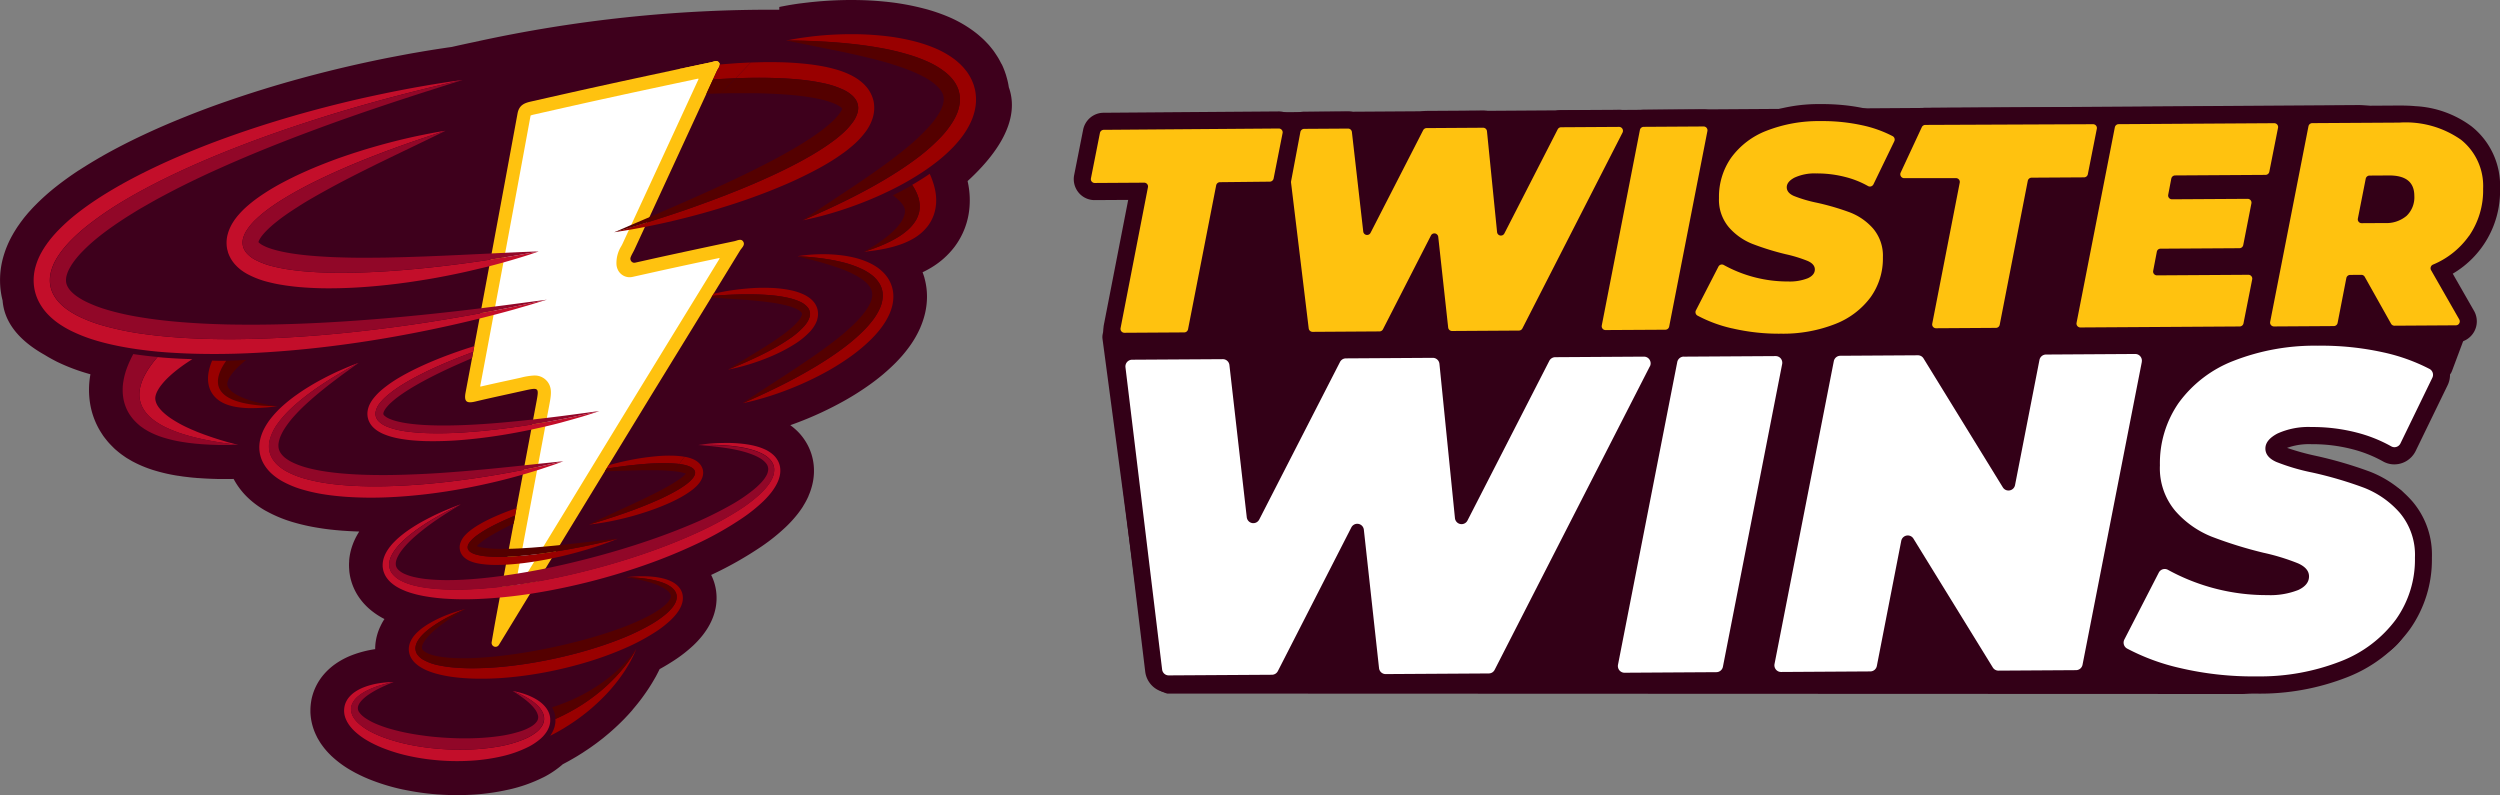 <svg xmlns="http://www.w3.org/2000/svg" xmlns:xlink="http://www.w3.org/1999/xlink" viewBox="0 0 207.482 65.996" width="207.482"  height="65.996" ><rect x="0" y="0" width="207.482" height="65.996" fill="#808080" stroke="none"/><defs><style>.cls-1{fill:none;}.cls-2{clip-path:url(#clip-path);}.cls-3{fill:#3e001c;}.cls-4{fill:#ffc20f;}.cls-5{fill:#fff;}.cls-6{fill:#900;}.cls-7{fill:#540000;}.cls-8{fill:#c30e2a;}.cls-9{fill:#910728;}.cls-10{fill:#5a5a5c;}.cls-11{fill:#330017;}</style><clipPath id="clip-path" transform="translate(0)"><rect class="cls-1" width="208" height="66"/></clipPath></defs><g id="Layer_2" data-name="Layer 2"><g id="Layer_1-2" data-name="Layer 1"><g class="cls-2"><path class="cls-3" d="M83.892,7.836a4.187,4.187,0,0,0-.167-.594c-.008-.049-.014-.1-.023-.145a5.52,5.52,0,0,0-.127-.57l-.045-.161-.043-.15-.015-.047c-.027-.081-.051-.145-.065-.182l0-.013c-.042-.111-.085-.222-.13-.331-.063-.16-.125-.281-.156-.342L83.1,5.279l-.087-.17-.089-.167-.013-.022c-.064-.116-.122-.206-.153-.254l-.022-.033c-.072-.112-.134-.205-.194-.294l-.048-.07L82.445,4.2c-.073-.094-.141-.179-.21-.265l-.159-.193-.169-.18-.231-.238-.036-.034c-.086-.083-.162-.151-.218-.2l-.031-.027a6.738,6.738,0,0,0-.534-.437l-.074-.056a10.282,10.282,0,0,0-2.133-1.2l-.017-.007A15.133,15.133,0,0,0,76.739.723l-.009,0A20.836,20.836,0,0,0,73.377.129C72.494.042,71.608,0,70.67,0h-.164c-.791.005-1.584.039-2.356.1-.156.011-.3.025-.425.037l-.136.013c-.145.014-.3.028-.451.047-.286.033-.564.067-.828.1-.549.077-.946.148-1.184.194-.268.05-.422.083-.451.089l0,.228A114.423,114.423,0,0,0,39.389,3.483q-.954.2-1.9.414l-.425.06L37,3.967c-.294.044-.659.1-1.09.167l-.7.114-.819.141c-.507.088-1.093.2-1.9.354-.663.127-1.392.278-2.234.461-.815.178-1.662.373-2.522.582-.937.23-1.871.471-2.778.719-2.126.581-4.213,1.228-6.2,1.921-1.162.4-2.292.827-3.355,1.254-1.234.493-2.373.985-3.48,1.505-.666.312-1.248.6-1.78.874-.662.341-1.249.66-1.793.974-.648.374-1.237.735-1.8,1.1l-.007,0c-.661.435-1.256.862-1.824,1.306a18.505,18.505,0,0,0-1.824,1.628c-.14.14-.259.272-.365.388l-.092.1c-.078.086-.145.166-.194.224l-.068.081c-.066.079-.156.185-.254.315l-.2.264-.194.277c-.107.151-.194.29-.258.394l-.034.055c-.048.076-.117.188-.192.326a8.252,8.252,0,0,0-.751,1.768,7.043,7.043,0,0,0-.276,2.411,6.694,6.694,0,0,0,.2,1.275,4.4,4.4,0,0,0,.075.539c.324,1.579,1.515,2.907,3.418,3.97.39.244.749.43,1,.559l.019.01a15.978,15.978,0,0,0,2.429.939c.115.034.231.068.348.1-.009.051-.017.1-.026.151a7.176,7.176,0,0,0,.007,2.326,6.42,6.42,0,0,0,.936,2.409l.139.213.04.055c.059.082.111.147.146.19l.031.039.042.053a4.989,4.989,0,0,0,.378.43l.02.021c.076.077.179.183.3.3l.029.027.03.026.252.213c.125.1.231.181.29.223l.135.095.152.106c.1.07.191.12.238.148l.087.052.2.116.037.021.037.021c.1.051.181.094.243.124l.075.038a10.008,10.008,0,0,0,1.268.513l.024.008a14.336,14.336,0,0,0,2.114.5l.018,0,.461.07.417.049c.236.031.448.048.635.063l.179.016.046,0c.485.036.954.059,1.393.069l.289.009h.164l.6,0,.458-.006c.041.077.084.153.128.227a6.2,6.2,0,0,0,1.254,1.51,7.549,7.549,0,0,0,1.282.908l.006,0a10.972,10.972,0,0,0,2.3.954,16.71,16.71,0,0,0,2.1.466c.594.1,1.227.171,1.991.23h.011c.439.032.891.055,1.353.068-.011.017-.023.035-.033.053l-.008.013c-.092.148-.168.286-.223.39l-.037.07-.034.072-.014.029a4.45,4.45,0,0,0-.182.427,4.909,4.909,0,0,0-.306,1.359l0,.05v.027a3.746,3.746,0,0,0-.008.437c0,.074.007.149.012.224l.006.109L29,47.5c.011.077.023.155.038.245a3.939,3.939,0,0,0,.1.43l.01.039.016.05a4.7,4.7,0,0,0,.764,1.494,5.24,5.24,0,0,0,.937.951,6.25,6.25,0,0,0,.884.583l.158.083c-.048.073-.1.15-.145.233l-.038.064-.043.082c-.038.072-.1.2-.175.362a4.494,4.494,0,0,0-.324,1.137,4.218,4.218,0,0,0-.044.625h0l-.027,0a9.068,9.068,0,0,0-1.873.485l-.028.011a6.422,6.422,0,0,0-1.361.719,5.237,5.237,0,0,0-.862.753,4.669,4.669,0,0,0-.856,1.316,4.579,4.579,0,0,0-.286.917l0,.01a4.815,4.815,0,0,0-.083.905v.059l0,.059a4.818,4.818,0,0,0,.406,1.759l.023.054.132.273.032.06c.057.1.109.187.14.238l.039.064c.027.045.055.089.083.132l.033.048.114.158c.034.046.084.115.147.194l.034.043.036.042.032.037c.074.088.184.218.329.362l.151.152.19.172a8.64,8.64,0,0,0,1.477,1.053l.019.011.095.053c.076.042.152.085.228.126l.03.015.341.172.356.167.345.148.02.008a17.021,17.021,0,0,0,2.866.876l.011,0c.489.1.973.188,1.439.253.433.062.892.111,1.445.153l.02,0c.524.037,1.052.055,1.569.055.452,0,.9-.014,1.347-.042a18.248,18.248,0,0,0,2.905-.414h.006a12.409,12.409,0,0,0,2.9-1.026l.007,0a7.841,7.841,0,0,0,1.51-1.005c.033-.027.062-.053.089-.078l.109-.057.032-.017.106-.057c.115-.061.258-.136.415-.229l.131-.075c.113-.065.227-.131.343-.2l.025-.015.025-.015.462-.288.026-.017.026-.018c.12-.078.241-.16.363-.241l.17-.115c.127-.087.244-.172.356-.253l.151-.109.022-.015.021-.016c.128-.095.245-.186.358-.274l.144-.111.034-.026.034-.028c.177-.145.334-.275.482-.4l.02-.017.02-.017c.255-.222.635-.559,1.007-.933l.209-.209.029-.03.028-.029c.059-.064.119-.126.177-.188.132-.137.245-.266.337-.37l.095-.108.025-.027L52.5,58.9c.318-.373.566-.683.779-.972s.431-.6.641-.928.366-.6.5-.835l.009-.017c.108-.2.211-.4.316-.617.446-.245.865-.5,1.261-.761a11.6,11.6,0,0,0,1.508-1.181,7.663,7.663,0,0,0,.779-.842,6.356,6.356,0,0,0,.395-.556,5.349,5.349,0,0,0,.4-.753,4.756,4.756,0,0,0,.307-1,4.375,4.375,0,0,0,.047-1.307,4.211,4.211,0,0,0-.385-1.342l-.006-.013c-.01-.02-.02-.04-.031-.06a30.1,30.1,0,0,0,4.22-2.39l0,0a16.142,16.142,0,0,0,1.971-1.587l.008-.008a9.982,9.982,0,0,0,.957-1.046,7.871,7.871,0,0,0,.46-.644L66.657,42a6.764,6.764,0,0,0,.444-.832l0-.013a5.542,5.542,0,0,0,.359-1.132,4.838,4.838,0,0,0,.064-1.485,4.568,4.568,0,0,0-.471-1.559,4.752,4.752,0,0,0-.8-1.12l-.023-.023-.023-.023a5.251,5.251,0,0,0-.618-.526c.2-.071.406-.146.619-.227a28.664,28.664,0,0,0,3.865-1.8,22.844,22.844,0,0,0,2.118-1.344A16.715,16.715,0,0,0,74.339,30.1l.01-.01c.171-.176.346-.364.518-.56l.012-.014c.179-.208.355-.427.521-.651l.007-.009a8.474,8.474,0,0,0,.983-1.689l0-.009a6.908,6.908,0,0,0,.379-1.141,6.173,6.173,0,0,0,.165-1.387v-.006a5.738,5.738,0,0,0-.208-1.542l0-.012c-.045-.161-.1-.319-.159-.475.251-.119.492-.248.725-.388l.017-.011A6.838,6.838,0,0,0,79.2,20.511l.024-.032a6.276,6.276,0,0,0,1.226-3.157,6.961,6.961,0,0,0-.028-1.632q-.043-.327-.119-.662C83.025,12.534,84.349,10.064,83.892,7.836Z" transform="translate(0)"/><path class="cls-4" d="M52.337,21.358a.336.336,0,0,0-.014.175.346.346,0,0,0,.075.158.332.332,0,0,0,.145.1.328.328,0,0,0,.173.008c.977-.218,1.938-.435,2.9-.643q2.664-.577,5.331-1.139c.24-.051.543-.231.717.007.217.295-.1.535-.242.763Q57.742,26.8,54.047,32.81q-6.322,10.347-12.634,20.7l-.006.008a.33.33,0,0,1-.171.144.323.323,0,0,1-.223,0,.327.327,0,0,1-.17-.145.339.339,0,0,1-.039-.223c.129-.744.252-1.458.385-2.169q1.657-8.863,3.323-17.725c.234-1.253.223-1.256-1.053-.975-1.339.3-2.68.582-4.015.9-.658.155-.958.067-.806-.74Q40.822,21,42.952,9.419c.129-.7.574-.87,1.114-.992,2.177-.493,4.355-.985,6.536-1.461q4.2-.915,8.416-1.8c.208-.044.47-.193.635,0,.214.247-.044.483-.144.7q-3.421,7.427-6.854,14.846C52.557,20.924,52.421,21.129,52.337,21.358Z" transform="translate(0)"/><path class="cls-4" d="M57.61,5.58c-.517.064-1.033.136-1.549.213q1.476-.315,2.957-.627c.207-.044.468-.193.633,0a.286.286,0,0,1,.081.188l-.331.031C58.8,5.44,58.205,5.5,57.61,5.58Z" transform="translate(0)"/><path class="cls-5" d="M42.717,49.27a.038.038,0,0,1-.018.015.043.043,0,0,1-.025,0,.035.035,0,0,1-.018-.016.033.033,0,0,1,0-.024q.6-3.233,1.212-6.465.861-4.586,1.72-9.173c.148-.793.265-1.419-.174-1.958a1.361,1.361,0,0,0-.486-.369,1.333,1.333,0,0,0-.6-.115,5.421,5.421,0,0,0-1.1.177l-.971.213c-.775.169-1.569.343-2.36.525a.032.032,0,0,1-.017,0,.038.038,0,0,1-.015-.009.029.029,0,0,1-.009-.015.032.032,0,0,1,0-.017c1.525-8.092,2.891-15.431,4.173-22.414l.008-.038A1.914,1.914,0,0,1,44.3,9.51c2.308-.523,4.392-.994,6.527-1.459,2.28-.5,4.537-.979,7.1-1.523a.041.041,0,0,1,.019,0,.048.048,0,0,1,.016.012.036.036,0,0,1,.007.018.031.031,0,0,1,0,.019q-1.735,3.765-3.474,7.528-1.417,3.068-2.833,6.134c-.025.054-.06.12-.1.19a2.653,2.653,0,0,0-.4,1.5,1.2,1.2,0,0,0,.182.581,1.1,1.1,0,0,0,.5.417,1.079,1.079,0,0,0,.645.055l1.055-.235c.753-.168,1.531-.342,2.292-.507,1.238-.268,2.5-.539,3.836-.823a.038.038,0,0,1,.021,0,.04.04,0,0,1,.016.013.031.031,0,0,1,.006.019.029.029,0,0,1,0,.02q-1.377,2.248-2.757,4.493C55.7,28.013,54.4,30.135,53.12,32.225Q50,37.326,46.891,42.432,44.8,45.851,42.717,49.27Z" transform="translate(0)"/><path class="cls-6" d="M56.818,37.907l-.462.6-.163-.02c-.188-.019-.377-.031-.565-.038-.377-.016-.754-.012-1.131,0s-.752.036-1.127.067c-.752.062-1.5.152-2.248.258-.263.038-.524.078-.786.119.056-.1.114-.188.174-.282.188-.054.378-.1.568-.154A22.732,22.732,0,0,1,53.327,38c.381-.057.764-.1,1.152-.136s.777-.052,1.174-.049c.2,0,.4.009.6.024a5.584,5.584,0,0,1,.561.071Z" transform="translate(0)"/><path class="cls-7" d="M56.356,38.5l-.463.6c-.095-.01-.192-.019-.289-.026-.356-.029-.72-.041-1.086-.048s-.737-.007-1.107,0c-.744.011-1.492.035-2.244.059l-.97.031c.046-.076.092-.15.139-.226v0c.262-.041.523-.081.786-.118.747-.107,1.5-.2,2.248-.259q.563-.046,1.127-.067c.377-.012.754-.016,1.131,0,.188.007.377.019.565.038Z" transform="translate(0)"/><path class="cls-6" d="M62.308,5.186,61.052,6.494c-.527.019-1.055.045-1.581.077l-.3.019.336-.727c.075-.16.236-.332.225-.512.489-.043.979-.082,1.47-.112.3-.017.6-.032.9-.046C62.175,5.189,62.242,5.187,62.308,5.186Z" transform="translate(0)"/><path class="cls-7" d="M61.051,6.493l-1.21,1.26c-.1,0-.2,0-.3.007-.306.007-.612.017-.919.028.183-.4.367-.8.55-1.2l.3-.019C60,6.538,60.525,6.513,61.051,6.493Z" transform="translate(0)"/><path class="cls-8" d="M38.38,6.64l-.905.2c-.589.138-1.453.336-2.549.609s-2.424.612-3.939,1.034q-1.137.315-2.408.691T25.924,10c-1.844.592-3.828,1.276-5.9,2.073-1.036.4-2.094.825-3.165,1.286s-2.156.955-3.242,1.492c-.273.133-.543.273-.815.411s-.543.281-.815.428q-.814.436-1.62.914a27.743,27.743,0,0,0-3.131,2.13A14.864,14.864,0,0,0,5.81,20.021c-.114.114-.218.236-.327.355-.054.061-.1.124-.156.186s-.1.123-.153.189l-.147.193-.138.2c-.048.065-.09.135-.132.2s-.087.137-.124.209a4.049,4.049,0,0,0-.382.9,2.877,2.877,0,0,0-.114.968,2.5,2.5,0,0,0,.25.94,3.135,3.135,0,0,0,.563.792,4.523,4.523,0,0,0,.747.62,6.863,6.863,0,0,0,.838.486,12.033,12.033,0,0,0,1.8.7,24.25,24.25,0,0,0,3.75.781c1.258.171,2.514.273,3.756.335s2.472.082,3.68.074c2.417-.019,4.752-.144,6.96-.325s4.291-.42,6.209-.674,3.669-.533,5.218-.8,2.9-.522,4-.742,1.974-.405,2.564-.536l.906-.2-.889.274c-.291.089-.649.2-1.073.318-.211.06-.438.128-.682.2l-.775.213-.865.23-.952.244c-.662.168-1.381.341-2.151.517-1.54.353-3.286.719-5.2,1.06s-4.006.66-6.229.913-4.58.443-7.034.513c-1.227.034-2.478.034-3.749-.008q-.953-.033-1.921-.1t-1.947-.194c-.653-.081-1.31-.183-1.97-.313s-1.324-.284-1.991-.484a13.123,13.123,0,0,1-2-.773,8.239,8.239,0,0,1-1-.576,5.863,5.863,0,0,1-.96-.8,4.488,4.488,0,0,1-.806-1.142A3.868,3.868,0,0,1,2.8,23.507a4.177,4.177,0,0,1,.166-1.432,5.362,5.362,0,0,1,.508-1.186c.048-.092.1-.174.154-.259s.106-.17.162-.248l.168-.239.173-.226c.058-.077.118-.148.178-.219s.119-.144.181-.211c.123-.135.245-.274.372-.4a15.55,15.55,0,0,1,1.564-1.395c.539-.422,1.086-.808,1.637-1.17s1.11-.7,1.669-1.022,1.12-.624,1.681-.913,1.123-.564,1.682-.826c1.12-.526,2.233-1,3.331-1.441s2.18-.841,3.239-1.21c2.119-.738,4.144-1.351,6.024-1.866q1.411-.384,2.707-.7c.862-.211,1.682-.4,2.454-.566s1.5-.319,2.166-.448,1.288-.247,1.846-.344l.792-.137.7-.114c.435-.07.8-.125,1.1-.169C38.059,6.681,38.38,6.64,38.38,6.64Z" transform="translate(0)"/><path class="cls-9" d="M38.38,6.64,34.99,7.719c-1.075.347-2.379.771-3.866,1.275-.743.252-1.533.524-2.363.816s-1.7.607-2.6.941c-1.807.669-3.751,1.424-5.777,2.278q-.759.322-1.533.661c-.514.23-1.035.461-1.557.7l-.392.183-.392.186c-.263.123-.525.252-.789.379-.525.259-1.054.522-1.58.8-.265.136-.526.278-.79.418s-.526.286-.787.434-.523.3-.784.448-.518.308-.775.467c-.515.316-1.023.645-1.518.989s-.981.7-1.441,1.078a13.843,13.843,0,0,0-1.286,1.184c-.1.1-.189.208-.283.312-.046.052-.087.106-.131.159s-.088.105-.126.159l-.121.16-.109.16c-.039.053-.07.107-.1.16s-.068.106-.094.159a2.743,2.743,0,0,0-.256.606,1.518,1.518,0,0,0-.061.5,1.1,1.1,0,0,0,.116.425,1.821,1.821,0,0,0,.32.443,3.269,3.269,0,0,0,.534.441,5.691,5.691,0,0,0,.681.395,11.018,11.018,0,0,0,1.595.626c.564.174,1.149.32,1.741.447s1.2.227,1.8.317c1.21.177,2.431.294,3.645.373.607.039,1.212.073,1.814.093.3.012.6.019.9.029s.6.013.9.017c2.38.033,4.693-.029,6.887-.138s4.271-.265,6.189-.434,3.675-.357,5.233-.534,2.916-.351,4.036-.494l2.6-.345.922-.12-.906.2c-.59.13-1.458.313-2.564.535s-2.454.478-4,.743-3.3.541-5.218.8-4,.493-6.209.674-4.543.307-6.96.325c-1.208.009-2.437-.012-3.68-.073s-2.5-.164-3.756-.336a24.131,24.131,0,0,1-3.75-.78,12.142,12.142,0,0,1-1.8-.7,7,7,0,0,1-.838-.486,4.523,4.523,0,0,1-.747-.62,3.122,3.122,0,0,1-.563-.793,2.5,2.5,0,0,1-.25-.94,2.871,2.871,0,0,1,.114-.967,4.029,4.029,0,0,1,.382-.9c.037-.073.082-.14.124-.21s.085-.137.132-.2l.138-.2.147-.193c.048-.065.1-.127.153-.19s.1-.125.156-.185c.109-.119.213-.241.327-.356a15,15,0,0,1,1.426-1.289A27.682,27.682,0,0,1,10.367,16.6q.805-.48,1.621-.914c.27-.148.543-.287.814-.429s.544-.278.815-.41c1.087-.538,2.172-1.031,3.243-1.492s2.128-.889,3.164-1.287c2.072-.8,4.057-1.481,5.9-2.072q1.385-.444,2.655-.82c.845-.252,1.65-.481,2.408-.692,1.516-.421,2.844-.761,3.939-1.034s1.961-.471,2.55-.608Z" transform="translate(0)"/><path class="cls-6" d="M66.634,18.28l.343-.147c.224-.1.552-.239.967-.425.83-.372,2.012-.916,3.395-1.639.691-.362,1.433-.769,2.2-1.229s1.562-.972,2.35-1.551a15.893,15.893,0,0,0,2.268-1.984,7.713,7.713,0,0,0,.939-1.238,4.683,4.683,0,0,0,.347-.7,3.454,3.454,0,0,0,.2-.761,2.6,2.6,0,0,0-.014-.787,1.6,1.6,0,0,0-.044-.191l-.025-.1-.012-.047c0-.016-.012-.031-.017-.046l-.071-.184c-.024-.061-.058-.117-.086-.176l-.045-.087c-.015-.029-.034-.055-.052-.083l-.105-.164-.121-.154-.059-.076-.067-.072L78.793,6.3c-.046-.045-.1-.087-.142-.131-.093-.09-.2-.168-.3-.248a6.9,6.9,0,0,0-1.309-.773,12.535,12.535,0,0,0-1.384-.532,20.967,20.967,0,0,0-2.727-.654c-.878-.155-1.715-.261-2.489-.34s-1.486-.13-2.117-.166q-.474-.026-.884-.043l-.752-.026-.605-.014-.448-.006-.373-.005s.129-.028.373-.074.6-.108,1.06-.172c.229-.033.483-.064.759-.1.139-.017.283-.03.433-.045s.305-.03.465-.042c.642-.051,1.369-.087,2.165-.092a24.79,24.79,0,0,1,2.585.115,18.1,18.1,0,0,1,2.913.509,12.254,12.254,0,0,1,1.548.524,7.7,7.7,0,0,1,1.573.878,4.745,4.745,0,0,1,.385.31c.063.057.126.111.188.171l.184.189.09.1.087.106c.058.071.115.142.172.215s.106.158.157.238c.026.04.053.079.076.122l.07.13.068.131c.023.043.044.088.063.134.038.093.075.187.111.281.009.024.018.047.026.071l.021.074.041.147a2.808,2.808,0,0,1,.068.3,4,4,0,0,1,.025,1.2,4.752,4.752,0,0,1-.282,1.076,5.8,5.8,0,0,1-.453.906,7.238,7.238,0,0,1-.539.771c-.189.238-.385.462-.585.671a13.034,13.034,0,0,1-1.243,1.13c-.424.339-.852.647-1.281.932a24.027,24.027,0,0,1-2.536,1.455c-.824.41-1.618.755-2.358,1.047s-1.427.531-2.041.726-1.154.348-1.6.462c-.223.058-.424.107-.6.147s-.324.075-.446.1C66.766,18.256,66.634,18.28,66.634,18.28Z" transform="translate(0)"/><path class="cls-7" d="M66.634,18.28s.108-.079.313-.22c.1-.07.228-.158.378-.258l.239-.163.271-.181c.764-.515,1.862-1.228,3.148-2.091.642-.433,1.332-.9,2.043-1.411S74.472,12.9,75.19,12.31A17.032,17.032,0,0,0,77.2,10.4a6.833,6.833,0,0,0,.753-1.034,3.55,3.55,0,0,0,.241-.5,2.138,2.138,0,0,0,.117-.446,1.24,1.24,0,0,0,0-.37.5.5,0,0,0-.02-.085l-.009-.043,0-.021-.008-.021a.9.9,0,0,1-.031-.087.182.182,0,0,0-.019-.043L78.2,7.709l-.02-.045a.348.348,0,0,0-.027-.044q-.028-.043-.054-.09c-.023-.031-.047-.061-.068-.092L78,7.39l-.042-.046c-.027-.031-.055-.062-.082-.094s-.063-.061-.095-.092c-.06-.063-.135-.123-.207-.185-.018-.016-.035-.031-.054-.046l-.06-.045-.119-.089c-.08-.059-.171-.112-.254-.172s-.182-.108-.272-.164-.191-.1-.285-.153A12.182,12.182,0,0,0,75.3,5.763c-.418-.164-.849-.3-1.273-.437s-.85-.252-1.268-.36c-.836-.219-1.643-.4-2.394-.565s-1.448-.3-2.068-.425L67.43,3.8c-.27-.052-.519-.1-.743-.148s-.426-.084-.6-.122-.325-.066-.446-.092c-.242-.052-.372-.083-.372-.083l.374,0,.447.006.606.014.751.026c.273.012.569.025.884.043.632.035,1.343.088,2.117.166s1.611.185,2.49.34a20.914,20.914,0,0,1,2.726.654,12.28,12.28,0,0,1,1.385.532,6.87,6.87,0,0,1,1.308.773,3.687,3.687,0,0,1,.3.247c.048.044.1.087.142.132l.133.142.066.071.06.077.12.153.106.165c.017.027.036.054.052.083l.044.087c.029.059.063.115.087.176l.07.183c.006.016.012.031.017.046l.013.048.025.1a1.78,1.78,0,0,1,.044.192,2.59,2.59,0,0,1,.013.786,3.385,3.385,0,0,1-.2.761,4.694,4.694,0,0,1-.347.7,7.7,7.7,0,0,1-.939,1.238,15.956,15.956,0,0,1-2.267,1.984c-.788.578-1.583,1.09-2.351,1.55s-1.509.867-2.2,1.229c-1.384.724-2.565,1.267-3.395,1.64-.415.186-.743.328-.967.425Z" transform="translate(0)"/><path class="cls-8" d="M29.757,30.118l-.361.194c-.235.128-.578.318-1.011.567s-.951.564-1.533.945c-.146.1-.294.2-.448.3s-.309.212-.466.328q-.477.341-.976.749c-.332.271-.669.566-1,.893a8.571,8.571,0,0,0-.932,1.089,3.989,3.989,0,0,0-.65,1.365,2.177,2.177,0,0,0-.038.784,1.91,1.91,0,0,0,.274.748,2.562,2.562,0,0,0,.533.608,3.966,3.966,0,0,0,.68.457,7.556,7.556,0,0,0,1.55.6,14.17,14.17,0,0,0,1.654.348c.56.086,1.126.145,1.693.188,1.134.084,2.272.1,3.391.071s2.219-.094,3.281-.187,2.086-.21,3.055-.34,1.882-.271,2.723-.414c1.682-.286,3.075-.573,4.048-.785.243-.052.46-.1.649-.143l.479-.109.4-.092-.386.146q-.19.071-.467.168l-.3.1-.338.113c-.952.319-2.324.737-4,1.142-.837.2-1.749.4-2.721.58s-2,.343-3.075.472-2.19.225-3.331.271a30.859,30.859,0,0,1-3.481-.046c-.587-.046-1.175-.106-1.763-.2a14.146,14.146,0,0,1-1.758-.389,8.176,8.176,0,0,1-1.722-.709,4.775,4.775,0,0,1-.815-.575,3.411,3.411,0,0,1-.692-.83,2.835,2.835,0,0,1-.239-.519c-.029-.092-.055-.185-.077-.278s-.036-.188-.048-.282a2.95,2.95,0,0,1,.079-1.075,3.969,3.969,0,0,1,.357-.887,5.3,5.3,0,0,1,.474-.721,8.5,8.5,0,0,1,1.067-1.128,12.885,12.885,0,0,1,1.1-.868q.542-.386,1.055-.694c.339-.209.669-.394.98-.561.622-.334,1.176-.6,1.637-.8s.827-.352,1.078-.449S29.757,30.118,29.757,30.118Z" transform="translate(0)"/><path class="cls-9" d="M29.757,30.118l-1.278.928c-.4.3-.888.66-1.43,1.088l-.416.334c-.14.118-.287.234-.432.361-.294.248-.594.516-.9.8s-.607.591-.9.919a8.225,8.225,0,0,0-.8,1.05,4.276,4.276,0,0,0-.3.564,2.582,2.582,0,0,0-.171.559,1.356,1.356,0,0,0,0,.492,1.117,1.117,0,0,0,.184.417,1.807,1.807,0,0,0,.374.387,3.28,3.28,0,0,0,.547.339,5.8,5.8,0,0,0,.656.277c.229.084.473.155.721.22a14.34,14.34,0,0,0,1.55.3c.532.077,1.075.133,1.623.172,1.094.082,2.2.106,3.3.1s2.181-.048,3.231-.1,2.068-.129,3.034-.208,1.88-.164,2.726-.247c1.69-.167,3.105-.324,4.1-.428l1.154-.121c.267-.027.41-.038.41-.038l-.4.092-.479.109c-.188.042-.405.091-.649.143-.972.212-2.365.5-4.047.785-.841.143-1.755.285-2.723.414s-1.993.247-3.056.339-2.162.16-3.281.188-2.257.013-3.391-.072c-.567-.043-1.133-.1-1.692-.187a14.127,14.127,0,0,1-1.654-.348,7.512,7.512,0,0,1-1.55-.6,3.935,3.935,0,0,1-.681-.457,2.581,2.581,0,0,1-.533-.608,1.924,1.924,0,0,1-.273-.748,2.154,2.154,0,0,1,.037-.784,4.008,4.008,0,0,1,.65-1.365,8.5,8.5,0,0,1,.933-1.089c.328-.327.664-.622,1-.894s.658-.521.976-.748c.158-.116.316-.222.467-.328s.3-.2.447-.3c.582-.381,1.1-.694,1.534-.945s.775-.439,1.01-.567Z" transform="translate(0)"/><path class="cls-6" d="M61.653,33.459l.243-.105c.158-.069.39-.17.683-.3.587-.264,1.423-.649,2.408-1.147s2.119-1.112,3.289-1.848c.584-.368,1.177-.768,1.757-1.206A15.189,15.189,0,0,0,71.7,27.413a8.637,8.637,0,0,0,.728-.835A5.024,5.024,0,0,0,73,25.639a2.724,2.724,0,0,0,.263-1.049,1.931,1.931,0,0,0-.056-.53,2.021,2.021,0,0,0-.194-.488,2.633,2.633,0,0,0-.675-.758,4.606,4.606,0,0,0-.832-.5,8.678,8.678,0,0,0-1.68-.575c-.536-.13-1.034-.215-1.477-.278s-.831-.1-1.151-.131-.571-.044-.743-.054l-.263-.015s.092-.016.266-.04q.131-.02.321-.039c.126-.014.272-.029.436-.042.326-.025.724-.045,1.184-.043a12.2,12.2,0,0,1,1.552.107c.287.038.585.092.9.165a7.027,7.027,0,0,1,.961.3,5.328,5.328,0,0,1,.5.226,4.508,4.508,0,0,1,.5.3,3.564,3.564,0,0,1,.49.412,2.941,2.941,0,0,1,.435.551,2.754,2.754,0,0,1,.406,1.462,3.31,3.31,0,0,1-.09.742,4.124,4.124,0,0,1-.223.668,5.738,5.738,0,0,1-.661,1.128q-.187.254-.389.486t-.414.447A13.893,13.893,0,0,1,70.577,29.6a20.277,20.277,0,0,1-1.861,1.181A26,26,0,0,1,65.23,32.4a25.126,25.126,0,0,1-2.575.827c-.158.042-.3.077-.423.106l-.315.072C61.746,33.442,61.653,33.459,61.653,33.459Z" transform="translate(0)"/><path class="cls-7" d="M61.653,33.459s.076-.056.221-.156.356-.245.628-.427c.542-.361,1.319-.866,2.241-1.465s1.99-1.3,3.092-2.073c.55-.388,1.108-.8,1.653-1.229a17.15,17.15,0,0,0,1.547-1.368A8.487,8.487,0,0,0,71.688,26c.1-.125.187-.251.269-.376a3.866,3.866,0,0,0,.215-.375,1.964,1.964,0,0,0,.212-.686,1.092,1.092,0,0,0-.095-.575,1.421,1.421,0,0,0-.172-.281l-.055-.07L72,23.572a.7.7,0,0,0-.065-.068l-.068-.067c-.051-.042-.1-.088-.151-.128l-.078-.063c-.027-.021-.056-.041-.083-.061-.054-.041-.113-.078-.171-.116s-.119-.074-.177-.111a9.3,9.3,0,0,0-1.507-.687c-.5-.181-.974-.326-1.4-.449s-.8-.222-1.117-.3l-.73-.189c-.17-.044-.26-.07-.26-.07l.263.015c.172.01.425.026.744.054s.708.068,1.15.131.941.148,1.477.277a8.778,8.778,0,0,1,1.681.575,4.681,4.681,0,0,1,.832.5,2.617,2.617,0,0,1,.674.758,1.925,1.925,0,0,1,.251,1.018A2.734,2.734,0,0,1,73,25.639a4.98,4.98,0,0,1-.572.94,8.5,8.5,0,0,1-.728.835,15.1,15.1,0,0,1-1.667,1.438c-.58.437-1.173.837-1.757,1.206-1.169.736-2.3,1.348-3.289,1.848s-1.82.883-2.408,1.147c-.293.131-.525.233-.683.3Z" transform="translate(0)"/><path class="cls-8" d="M38.237,41.864l-.131.064c-.086.042-.216.1-.382.186-.333.166-.82.414-1.426.756a17.755,17.755,0,0,0-2.1,1.373c-.192.147-.385.307-.577.479a6.5,6.5,0,0,0-.563.563,4.064,4.064,0,0,0-.493.678c-.036.063-.068.128-.1.193s-.057.135-.08.2a1.519,1.519,0,0,0-.085.437,1.231,1.231,0,0,0,.287.852,2.273,2.273,0,0,0,.751.569,3.981,3.981,0,0,0,.446.19c.075.03.154.053.232.08s.157.048.237.069a8.969,8.969,0,0,0,.985.2,16.172,16.172,0,0,0,2.085.167c.715.015,1.445,0,2.186-.047a42.871,42.871,0,0,0,4.544-.534c1.537-.258,3.088-.59,4.624-.979s3.058-.835,4.537-1.335,2.914-1.053,4.272-1.66a28.924,28.924,0,0,0,3.793-2.005,13.192,13.192,0,0,0,1.6-1.186,6.865,6.865,0,0,0,.671-.672,4.38,4.38,0,0,0,.284-.367,3.263,3.263,0,0,0,.231-.391,1.683,1.683,0,0,0,.189-.853,1.175,1.175,0,0,0-.108-.411,1.473,1.473,0,0,0-.229-.344,2.309,2.309,0,0,0-.633-.473,4.465,4.465,0,0,0-.69-.287,8.254,8.254,0,0,0-1.317-.3c-.413-.062-.8-.1-1.141-.122-.691-.046-1.236-.047-1.607-.044-.185,0-.328,0-.424.007l-.146,0,.145-.017c.1-.012.238-.029.424-.047.371-.037.918-.084,1.62-.091.351-.005.741,0,1.168.039.213.016.436.041.667.076a6.575,6.575,0,0,1,.721.146,4.576,4.576,0,0,1,.768.27,2.629,2.629,0,0,1,.78.528,1.926,1.926,0,0,1,.325.45,1.673,1.673,0,0,1,.173.575,1.962,1.962,0,0,1-.027.6,2.645,2.645,0,0,1-.172.539,3.812,3.812,0,0,1-.255.476,5.169,5.169,0,0,1-.3.428,7.335,7.335,0,0,1-.7.762,13.4,13.4,0,0,1-1.632,1.311,27.719,27.719,0,0,1-3.835,2.174,44.1,44.1,0,0,1-4.32,1.764c-1.5.525-3.038.988-4.6,1.383s-3.136.722-4.7.968a39.328,39.328,0,0,1-4.645.466q-.57.021-1.133.019t-1.117-.03a16.065,16.065,0,0,1-2.176-.245,9.275,9.275,0,0,1-1.052-.258c-.087-.026-.173-.058-.259-.086s-.171-.062-.257-.1a4.742,4.742,0,0,1-.505-.238,3.426,3.426,0,0,1-.486-.32,2.423,2.423,0,0,1-.439-.443,1.876,1.876,0,0,1-.307-.594,1.326,1.326,0,0,1-.041-.165c-.01-.056-.019-.112-.027-.167s-.006-.111-.008-.166a1.462,1.462,0,0,1,.006-.162,2.025,2.025,0,0,1,.134-.584,2.568,2.568,0,0,1,.111-.252c.041-.077.083-.154.128-.226a4.348,4.348,0,0,1,.589-.734,6.762,6.762,0,0,1,.631-.566c.211-.169.42-.322.628-.462a13.8,13.8,0,0,1,1.186-.72c.374-.2.722-.378,1.04-.527s.6-.275.854-.38.465-.191.64-.259.309-.116.4-.15Z" transform="translate(0)"/><path class="cls-9" d="M38.237,41.864l-.489.3c-.318.2-.782.486-1.357.873a19.574,19.574,0,0,0-1.969,1.5c-.177.156-.353.322-.526.5a6.412,6.412,0,0,0-.495.56,3.544,3.544,0,0,0-.4.621c-.026.053-.047.107-.069.16s-.036.1-.05.157a.91.91,0,0,0-.035.289.474.474,0,0,0,.005.065c0,.02.007.04.01.061s.012.038.017.057a.537.537,0,0,0,.021.056.725.725,0,0,0,.144.211,1.782,1.782,0,0,0,.576.374,3.8,3.8,0,0,0,.386.143c.067.022.138.04.207.06s.143.037.216.052a8.9,8.9,0,0,0,.917.152,16.837,16.837,0,0,0,2,.089c.344,0,.694-.014,1.048-.032s.711-.043,1.072-.072c1.443-.121,2.935-.333,4.443-.6s3.033-.606,4.546-.989,3.016-.814,4.476-1.289,2.881-.993,4.226-1.555a31.267,31.267,0,0,0,3.75-1.836A13.437,13.437,0,0,0,62.468,40.7a6.546,6.546,0,0,0,.642-.582c.1-.1.182-.2.263-.3a2.944,2.944,0,0,0,.207-.307,1.227,1.227,0,0,0,.178-.568.781.781,0,0,0-.174-.487,1.869,1.869,0,0,0-.488-.416,3.992,3.992,0,0,0-.611-.3,8.328,8.328,0,0,0-1.247-.376c-.4-.09-.773-.153-1.113-.2s-.646-.085-.913-.115-.5-.049-.681-.064l-.569-.045.145,0c.1,0,.238-.006.425-.007.371,0,.915,0,1.607.044.345.023.727.06,1.14.122a8.291,8.291,0,0,1,1.318.3,4.465,4.465,0,0,1,.69.287,2.284,2.284,0,0,1,.633.473,1.473,1.473,0,0,1,.229.344,1.173,1.173,0,0,1,.107.411,1.679,1.679,0,0,1-.189.852,3.269,3.269,0,0,1-.23.392q-.134.191-.284.366a6.865,6.865,0,0,1-.671.672,13.344,13.344,0,0,1-1.6,1.189,29.219,29.219,0,0,1-3.792,2.005c-1.358.606-2.794,1.159-4.273,1.659s-3,.948-4.536,1.336-3.087.72-4.625.979a43.071,43.071,0,0,1-4.544.534c-.741.044-1.471.062-2.185.047a16.338,16.338,0,0,1-2.085-.167,8.924,8.924,0,0,1-.985-.206c-.08-.02-.159-.046-.238-.069s-.156-.05-.232-.079a4.069,4.069,0,0,1-.446-.191,2.267,2.267,0,0,1-.75-.568A1.228,1.228,0,0,1,32.3,46.8a1.48,1.48,0,0,1,.085-.437,2.1,2.1,0,0,1,.079-.2c.032-.066.064-.131.1-.193a4.07,4.07,0,0,1,.494-.678,6.5,6.5,0,0,1,.563-.563q.288-.258.577-.48a18.01,18.01,0,0,1,2.1-1.373c.605-.342,1.092-.59,1.426-.755.166-.084.3-.145.381-.187Z" transform="translate(0)"/><path class="cls-8" d="M32.673,56.6l-.073.015-.215.046c-.187.042-.462.107-.8.21a7.157,7.157,0,0,0-1.2.48,3.7,3.7,0,0,0-.665.44,1.707,1.707,0,0,0-.522.707,1.2,1.2,0,0,0-.056.229,1.4,1.4,0,0,0,0,.242,1.342,1.342,0,0,0,.143.47l.061.11c.023.036.048.07.072.105l.036.052.041.049c.028.033.054.067.083.1.061.061.118.127.185.183l.1.088.1.083a5.468,5.468,0,0,0,.921.577,9.641,9.641,0,0,0,1.041.446,15.233,15.233,0,0,0,2.287.617q.594.114,1.2.193c.4.053.813.092,1.221.122a21.413,21.413,0,0,0,2.443.038,17.078,17.078,0,0,0,2.354-.254,9.843,9.843,0,0,0,2.124-.617,4.482,4.482,0,0,0,.893-.508,1.169,1.169,0,0,0,.1-.078,1.2,1.2,0,0,0,.094-.08,2.006,2.006,0,0,0,.17-.175,1.794,1.794,0,0,0,.146-.189c.022-.032.039-.069.059-.1l.029-.052c.008-.017.015-.036.022-.054.014-.036.031-.071.042-.108l.03-.111c.007-.037.013-.075.017-.112l.007-.056c0-.019,0-.038,0-.056a1.173,1.173,0,0,0-.08-.427,1.942,1.942,0,0,0-.451-.658,3.733,3.733,0,0,0-.544-.443c-.165-.112-.335-.214-.509-.309-.317-.17-.577-.282-.754-.356-.089-.037-.158-.065-.2-.082l-.07-.028.075.014c.05.009.124.023.219.045a6.382,6.382,0,0,1,.822.239,5.179,5.179,0,0,1,.573.247c.1.052.209.11.317.179a3.022,3.022,0,0,1,.33.233,2.568,2.568,0,0,1,.328.315,1.952,1.952,0,0,1,.291.438,1.618,1.618,0,0,1,.155.6c0,.028,0,.055,0,.083l0,.083a1.343,1.343,0,0,1-.014.168c-.01.055-.021.111-.033.167a1.563,1.563,0,0,1-.051.16c-.009.027-.018.054-.029.08l-.034.075c-.023.049-.046.1-.073.148l-.085.138c-.029.048-.062.086-.093.129a2.714,2.714,0,0,1-.2.239c-.036.039-.073.071-.109.107s-.074.072-.112.1a5.006,5.006,0,0,1-.989.655,9.722,9.722,0,0,1-2.256.791,15.393,15.393,0,0,1-2.463.348,18.99,18.99,0,0,1-2.547-.012c-.426-.033-.851-.074-1.274-.134s-.841-.133-1.255-.221a14.189,14.189,0,0,1-2.4-.73l-.284-.122-.28-.131-.274-.137c-.091-.049-.18-.1-.269-.149a5.918,5.918,0,0,1-1.008-.715l-.116-.105-.113-.114c-.075-.073-.145-.161-.215-.241-.033-.043-.066-.09-.1-.134l-.049-.067c-.015-.023-.03-.049-.045-.073-.03-.049-.06-.1-.088-.146l-.077-.16a1.768,1.768,0,0,1-.141-1.082,1.6,1.6,0,0,1,.1-.339,1.846,1.846,0,0,1,.341-.525,2.426,2.426,0,0,1,.4-.35,3.774,3.774,0,0,1,.791-.414,6.276,6.276,0,0,1,1.314-.336,8.022,8.022,0,0,1,.849-.081c.1-.005.172,0,.223-.006Z" transform="translate(0)"/><path class="cls-9" d="M32.673,56.6l-.276.115c-.18.075-.442.186-.763.34a7.781,7.781,0,0,0-1.089.624,3.359,3.359,0,0,0-.539.465,1.58,1.58,0,0,0-.2.272.82.82,0,0,0-.1.268.59.59,0,0,0,.128.458c.016.02.031.041.046.061s.038.042.055.063l.028.032.033.032.066.063c.052.042.1.085.155.126l.082.062.091.06a5.24,5.24,0,0,0,.832.438,10.227,10.227,0,0,0,.975.355,17.442,17.442,0,0,0,2.175.5c.379.064.763.117,1.15.165s.777.081,1.169.11.784.046,1.175.059.779.012,1.164.006l.289-.007.286-.011c.1,0,.19-.01.284-.015s.189-.01.282-.018c.375-.026.744-.062,1.1-.111a10.471,10.471,0,0,0,1.993-.442,4.36,4.36,0,0,0,.8-.361.935.935,0,0,0,.081-.052c.028-.018.056-.035.079-.053.046-.038.1-.073.137-.111a.8.8,0,0,0,.06-.056c.018-.019.035-.038.054-.056s.028-.038.044-.057l.023-.027.017-.028a.613.613,0,0,0,.092-.485,1.5,1.5,0,0,0-.283-.562,3.546,3.546,0,0,0-.441-.475c-.153-.14-.306-.262-.447-.369-.283-.214-.522-.369-.686-.475l-.253-.16.07.027.2.082c.177.075.437.187.754.357q.261.141.509.308a3.74,3.74,0,0,1,.544.444,1.942,1.942,0,0,1,.451.658,1.167,1.167,0,0,1,.08.426c0,.019,0,.038,0,.056l-.007.056a1.061,1.061,0,0,1-.017.113l-.03.111c-.011.037-.028.072-.042.108-.007.017-.014.036-.022.054L45,60.2c-.02.035-.036.07-.059.1a1.9,1.9,0,0,1-.146.189,2.006,2.006,0,0,1-.17.175c-.029.029-.062.053-.093.08s-.063.054-.1.078a4.531,4.531,0,0,1-.893.508,9.834,9.834,0,0,1-2.123.617,17.063,17.063,0,0,1-2.353.254,21.41,21.41,0,0,1-2.443-.038c-.409-.03-.817-.069-1.222-.122s-.806-.117-1.2-.193a15.233,15.233,0,0,1-2.287-.617,9.453,9.453,0,0,1-1.041-.447,5.352,5.352,0,0,1-.92-.576l-.1-.083-.1-.088c-.067-.057-.124-.122-.185-.183l-.082-.1-.041-.049-.037-.052c-.024-.035-.049-.069-.071-.105l-.062-.11a1.341,1.341,0,0,1-.143-.471,1.386,1.386,0,0,1,0-.241,1.124,1.124,0,0,1,.055-.229,1.7,1.7,0,0,1,.523-.707,3.633,3.633,0,0,1,.665-.44,7.113,7.113,0,0,1,1.2-.48c.343-.1.618-.169.806-.21.093-.022.165-.036.214-.046Z" transform="translate(0)"/><path class="cls-8" d="M19.082,28.18v0S19.086,28.177,19.082,28.18Z" transform="translate(0)"/><path class="cls-8" d="M19.759,36.92l-.824-.1-.433-.063-.246-.037-.263-.044c-.363-.059-.771-.135-1.214-.23-.221-.052-.452-.1-.688-.162l-.361-.093-.369-.109a11.167,11.167,0,0,1-1.528-.576,6.631,6.631,0,0,1-.757-.417c-.061-.041-.123-.08-.183-.122s-.118-.088-.178-.133c-.029-.023-.059-.043-.087-.068l-.084-.073-.084-.074c-.028-.024-.056-.05-.082-.077a2.854,2.854,0,0,1-.543-.719,2.3,2.3,0,0,1-.255-.874,2.756,2.756,0,0,1,.084-.909,4.012,4.012,0,0,1,.327-.847,6.544,6.544,0,0,1,.46-.763c.17-.24.348-.471.532-.688l.092-.106,0,0q.383.037.753.064c.671.047,1.323.083,1.938.1l.2.006c-.149.094-.3.191-.451.293a13.182,13.182,0,0,0-1.143.856c-.183.155-.356.315-.523.479a5.817,5.817,0,0,0-.444.5,3.326,3.326,0,0,0-.322.483,1.766,1.766,0,0,0-.168.419.9.9,0,0,0-.006.414,1.411,1.411,0,0,0,.226.5.378.378,0,0,0,.047.066l.051.064.051.067c.017.022.039.042.059.064l.119.129c.043.042.089.082.133.124a5.268,5.268,0,0,0,.6.467,10.074,10.074,0,0,0,1.346.752l.34.155.337.141c.22.1.44.174.65.255.422.155.815.289,1.167.4l.255.081.24.071.422.124Z" transform="translate(0)"/><path class="cls-9" d="M19.76,36.92l-.839.012-.444,0h-.252c-.088,0-.178-.006-.272-.009-.375-.008-.8-.028-1.262-.062-.232-.021-.475-.036-.726-.069l-.384-.045-.4-.061a11.319,11.319,0,0,1-1.71-.4,7.034,7.034,0,0,1-.916-.368c-.078-.039-.156-.076-.234-.118l-.234-.138c-.039-.024-.079-.045-.119-.072l-.116-.081-.117-.082c-.039-.028-.078-.055-.116-.088-.077-.064-.153-.129-.23-.2s-.149-.146-.223-.222a2.936,2.936,0,0,1-.212-.247c-.034-.044-.069-.087-.1-.132l-.1-.144a3.6,3.6,0,0,1-.516-1.334,4.271,4.271,0,0,1,0-1.4,5.889,5.889,0,0,1,.33-1.21,8.833,8.833,0,0,1,.477-1.031l.018-.034c.261.039.526.075.791.108.413.052.82.1,1.218.133l0,0c-.032.034-.062.07-.092.105q-.276.327-.532.688a6.642,6.642,0,0,0-.46.764,3.983,3.983,0,0,0-.327.846,2.758,2.758,0,0,0-.084.909,2.3,2.3,0,0,0,.255.874,2.836,2.836,0,0,0,.543.72.984.984,0,0,0,.082.076l.084.074.083.074c.029.024.059.045.088.067l.177.134c.06.044.123.081.184.121a6.48,6.48,0,0,0,.757.417,11.3,11.3,0,0,0,1.528.577l.369.108.36.093c.236.064.468.111.689.162.442.095.85.173,1.214.231l.263.044.246.036.433.063Z" transform="translate(0)"/><path class="cls-8" d="M22.13,28.738Z" transform="translate(0)"/><path class="cls-7" d="M23.04,33.713l-.48-.009-.252-.01-.143-.005-.154-.01c-.212-.011-.451-.03-.711-.057-.13-.016-.265-.029-.4-.052l-.213-.031-.218-.04a6.535,6.535,0,0,1-.912-.237,3.841,3.841,0,0,1-.459-.193c-.038-.02-.076-.038-.112-.059s-.073-.043-.11-.065c-.018-.011-.037-.021-.055-.034l-.052-.037-.053-.037-.051-.039a1.641,1.641,0,0,1-.355-.379,1.335,1.335,0,0,1-.2-.486,1.607,1.607,0,0,1-.006-.527,2.268,2.268,0,0,1,.137-.506,3.9,3.9,0,0,1,.219-.467c.083-.148.172-.291.264-.427l.047-.066,0,0c.147,0,.293-.005.435-.01.389-.013.764-.033,1.119-.058l.115-.009c-.08.063-.161.128-.242.2a7.816,7.816,0,0,0-.605.561c-.095.1-.186.2-.271.307a3.315,3.315,0,0,0-.226.313,1.859,1.859,0,0,0-.156.3,1,1,0,0,0-.071.251.519.519,0,0,0,.02.238.821.821,0,0,0,.16.272.259.259,0,0,0,.031.035l.033.034.033.035c.011.011.025.022.037.033l.076.067.084.063a3.022,3.022,0,0,0,.371.231,5.816,5.816,0,0,0,.817.349l.2.069.2.061c.132.041.263.072.388.106.252.064.485.116.694.158l.152.03.141.026.25.046Z" transform="translate(0)"/><path class="cls-6" d="M23.039,33.713l-.481.058L22.3,33.8l-.145.015L22,33.824c-.215.017-.459.033-.728.042-.134,0-.274.008-.421.005l-.223,0-.232-.01a6.667,6.667,0,0,1-1-.125,4.079,4.079,0,0,1-.549-.156c-.046-.017-.094-.034-.141-.053l-.142-.064c-.024-.012-.048-.022-.072-.035l-.072-.039-.072-.04a.659.659,0,0,1-.072-.044c-.048-.031-.1-.064-.144-.1s-.094-.075-.141-.114a1.493,1.493,0,0,1-.135-.129l-.067-.069-.063-.077a2.073,2.073,0,0,1-.376-.734,2.506,2.506,0,0,1-.083-.8,3.411,3.411,0,0,1,.118-.715,5.207,5.207,0,0,1,.212-.62l.009-.02c.153.006.3.011.46.014q.36.006.707,0v0c-.016.022-.032.043-.047.066-.093.136-.181.279-.264.427a3.611,3.611,0,0,0-.219.467,2.254,2.254,0,0,0-.137.506,1.58,1.58,0,0,0,.006.527,1.317,1.317,0,0,0,.2.486,1.641,1.641,0,0,0,.355.379.491.491,0,0,0,.051.039l.053.037.052.037a.626.626,0,0,0,.055.034l.109.065c.037.022.075.039.113.059a3.841,3.841,0,0,0,.459.193,6.5,6.5,0,0,0,.912.237l.218.04.212.031c.14.022.275.034.405.052.26.027.5.046.711.057l.154.01.143.005.252.01Z" transform="translate(0)"/><path d="M19.082,28.18v0S19.086,28.177,19.082,28.18Z" transform="translate(0)"/><path class="cls-6" d="M52.8,53.858s-.063.181-.2.485c-.072.151-.162.335-.275.541s-.246.435-.4.679-.334.5-.534.772-.422.543-.66.822c-.122.136-.243.279-.374.415l-.2.208-.2.2c-.273.275-.565.538-.863.8q-.226.191-.456.378c-.156.119-.311.242-.468.358s-.314.229-.472.338-.316.213-.472.315l-.468.292c-.154.091-.307.178-.456.264s-.3.162-.439.239c-.068.035-.133.071-.2.1q.026-.034.054-.081l.085-.139a1.437,1.437,0,0,0,.078-.151l.016-.033.043-.095.005-.012c.01-.025.019-.052.028-.078,0,0,.019-.054.023-.067.018-.052.034-.1.047-.159l0-.008c.013-.06.025-.12.036-.179a1.246,1.246,0,0,0,.018-.183c0-.012,0-.024,0-.037l0-.109v-.013c0-.019,0-.036,0-.054.082-.036.164-.072.247-.111l.466-.225.476-.248c.159-.087.317-.179.478-.27s.317-.194.477-.291.314-.2.47-.31c.308-.215.613-.436.9-.669l.215-.172.209-.178c.139-.117.269-.242.4-.358.257-.243.5-.483.72-.721s.42-.47.6-.691.331-.43.465-.617.24-.358.328-.5c.161-.265.243-.431.252-.451Z" transform="translate(0)"/><path class="cls-7" d="M52.8,53.861c-.01.02-.091.187-.253.452-.087.141-.2.31-.328.5s-.286.4-.465.617-.377.454-.6.691-.463.478-.72.72c-.131.118-.261.242-.4.358l-.208.178-.215.173c-.289.233-.593.454-.9.669q-.234.157-.47.31c-.159.1-.317.2-.476.29s-.319.184-.479.27l-.475.249-.467.225c-.082.038-.165.075-.246.111a.132.132,0,0,0,0-.028v-.019a2.064,2.064,0,0,0-.2-.768c-.026-.053-.053-.106-.083-.157.042-.012.083-.025.125-.039l.465-.16.478-.181c.16-.064.32-.134.484-.2s.322-.148.486-.223.322-.16.484-.243c.318-.17.636-.347.938-.539l.228-.143c.073-.05.147-.1.22-.148.148-.1.287-.2.428-.3.276-.206.54-.411.78-.62s.464-.412.662-.608.374-.385.527-.556.278-.326.379-.457C52.685,54.04,52.785,53.882,52.8,53.861Z" transform="translate(0)"/><path class="cls-6" d="M77.673,17.031a3.433,3.433,0,0,1-.228.942,3.489,3.489,0,0,1-.445.79,4.075,4.075,0,0,1-1.134,1,6.081,6.081,0,0,1-1.119.52,9.028,9.028,0,0,1-1,.29l-.225.052-.215.042-.2.039c-.066.013-.13.022-.193.032-.247.043-.464.069-.641.093s-.318.034-.412.046-.146.015-.146.015l.136-.044c.089-.031.219-.071.384-.128s.365-.127.59-.217L73,20.436l.183-.078.193-.081.2-.092a8.936,8.936,0,0,0,.856-.448,5.68,5.68,0,0,0,.878-.627,3.464,3.464,0,0,0,.737-.888,2.486,2.486,0,0,0,.219-.555,2.193,2.193,0,0,0,.065-.6,2.611,2.611,0,0,0-.09-.6,3.5,3.5,0,0,0-.213-.559,4.513,4.513,0,0,0-.326-.564c.39-.227.766-.46,1.132-.7.112-.073.219-.147.326-.22a6.914,6.914,0,0,1,.3.779,5.357,5.357,0,0,1,.2.869,4.139,4.139,0,0,1,.018.957Z" transform="translate(0)"/><path class="cls-9" d="M70.986,14.744l0,.005C70.976,14.745,70.976,14.743,70.986,14.744Z" transform="translate(0)"/><path class="cls-7" d="M76.267,17.668a2.555,2.555,0,0,1-.219.555,3.464,3.464,0,0,1-.737.888,5.776,5.776,0,0,1-.879.627,8.926,8.926,0,0,1-.856.448l-.2.092-.193.081L73,20.436l-.176.068c-.225.09-.426.158-.59.217s-.3.1-.384.127l-.136.044.127-.073c.083-.049.2-.117.357-.209s.335-.2.539-.34l.157-.1c.053-.037.108-.075.163-.115l.172-.121c.058-.042.114-.086.173-.131a8.078,8.078,0,0,0,.715-.605,4.655,4.655,0,0,0,.638-.734,2.034,2.034,0,0,0,.339-.775.988.988,0,0,0,0-.321.85.85,0,0,0-.1-.256,1.73,1.73,0,0,0-.162-.236,3.377,3.377,0,0,0-.229-.249,4.844,4.844,0,0,0-.5-.418l.151-.074c.51-.253.99-.512,1.452-.78a4.513,4.513,0,0,1,.326.564,3.5,3.5,0,0,1,.213.559,2.548,2.548,0,0,1,.089.6,2.111,2.111,0,0,1-.065.6Z" transform="translate(0)"/><path class="cls-6" d="M67.828,26.512a1.179,1.179,0,0,1-.053.155,1.4,1.4,0,0,1-.061.143l-.068.133c-.024.041-.047.081-.073.12l-.037.061c-.012.019-.026.036-.038.055l-.077.107c-.055.069-.109.134-.164.2a6.52,6.52,0,0,1-1.4,1.13,13.174,13.174,0,0,1-1.395.75c-.452.21-.886.385-1.29.534a18.294,18.294,0,0,1-1.983.608c-.243.06-.435.1-.567.127l-.2.04,0,0c.014,0,.077-.033.184-.074.124-.05.3-.122.531-.219.455-.189,1.1-.468,1.866-.837.382-.184.791-.393,1.215-.627s.864-.5,1.3-.8a6.62,6.62,0,0,0,1.239-1.064c.045-.054.089-.109.131-.164s.083-.114.117-.176a1.576,1.576,0,0,0,.177-.384.891.891,0,0,0-.144-.81,1.812,1.812,0,0,0-.678-.494,4.745,4.745,0,0,0-.792-.271,10.672,10.672,0,0,0-1.606-.255c-.527-.046-1.038-.065-1.521-.072s-.941,0-1.364.014-.808.032-1.151.053c-.171.01-.33.021-.48.033l-.338.024.107-.172c.07-.018.141-.033.217-.049.148-.032.308-.065.479-.1.341-.067.729-.131,1.155-.186s.887-.1,1.381-.133a15.551,15.551,0,0,1,1.566-.017,9.681,9.681,0,0,1,1.712.214,4.868,4.868,0,0,1,.91.3c.078.032.158.075.236.115l.117.071a1.141,1.141,0,0,1,.119.076l.119.087a1.424,1.424,0,0,1,.117.1,1.041,1.041,0,0,1,.116.114c.037.041.074.083.108.127a1.557,1.557,0,0,1,.255,1.413Z" transform="translate(0)"/><path class="cls-7" d="M67.188,26.326a1.576,1.576,0,0,1-.177.384c-.034.062-.078.118-.117.176s-.086.11-.131.164a6.625,6.625,0,0,1-1.239,1.065c-.438.3-.877.563-1.3.8s-.833.443-1.215.627c-.763.369-1.411.648-1.866.837-.229.1-.407.169-.531.219-.107.042-.17.069-.184.074.012-.008.07-.048.17-.112.056-.036.127-.081.209-.131s.178-.112.283-.175c.423-.259,1.028-.626,1.751-1.067.358-.222.743-.461,1.14-.723s.808-.543,1.209-.848c.2-.155.4-.314.581-.481a4.906,4.906,0,0,0,.5-.517c.032-.044.066-.088.1-.131l.042-.065.022-.031.017-.033.034-.06c.008-.019.017-.04.027-.059a.455.455,0,0,0,.021-.051.4.4,0,0,0,.015-.049.205.205,0,0,0,.01-.107.213.213,0,0,0-.044-.1.3.3,0,0,1-.029-.032.32.32,0,0,0-.037-.036.334.334,0,0,0-.043-.039l-.052-.037a.481.481,0,0,0-.06-.04c-.02-.012-.039-.026-.061-.04-.049-.022-.092-.05-.142-.074a4.409,4.409,0,0,0-.674-.243,11.811,11.811,0,0,0-1.5-.294c-.5-.071-1-.121-1.475-.164s-.926-.076-1.345-.1l-1.147-.078-.892-.062-.027,0c.029-.046.058-.094.085-.141l.338-.024c.149-.012.309-.022.48-.033.343-.02.729-.039,1.151-.053s.88-.021,1.363-.014,1,.026,1.521.073a10.63,10.63,0,0,1,1.606.254,4.816,4.816,0,0,1,.793.271,1.812,1.812,0,0,1,.678.494.891.891,0,0,1,.144.81Z" transform="translate(0)"/><path class="cls-8" d="M49.735,34.122l-.375.126c-.249.083-.616.2-1.086.341s-1.043.3-1.7.479-1.411.355-2.234.532c-.082.018-.165.037-.248.054-.754.158-1.565.313-2.424.451-.954.153-1.966.288-3.02.383a29.222,29.222,0,0,1-3.281.122c-.282-.005-.567-.021-.853-.041s-.575-.047-.865-.088-.584-.088-.88-.159a5.63,5.63,0,0,1-.9-.284A3.135,3.135,0,0,1,31.4,35.8a2.36,2.36,0,0,1-.463-.37,1.639,1.639,0,0,1-.369-.61,1.572,1.572,0,0,1-.054-.743,1.98,1.98,0,0,1,.209-.6,2.964,2.964,0,0,1,.3-.451,5.044,5.044,0,0,1,.672-.683,10.567,10.567,0,0,1,1.427-1c.484-.286.97-.541,1.452-.773.966-.465,1.918-.85,2.83-1.184.677-.248,1.334-.467,1.96-.661-.028.163-.059.325-.091.487-.54.2-1.1.415-1.681.651-.889.362-1.816.77-2.75,1.248-.465.238-.932.494-1.392.777a10.31,10.31,0,0,0-1.331.954,4.46,4.46,0,0,0-.579.595,1.708,1.708,0,0,0-.366.746.871.871,0,0,0,.028.418.988.988,0,0,0,.219.355,2.108,2.108,0,0,0,.7.45,6.633,6.633,0,0,0,1.616.4,16.289,16.289,0,0,0,1.65.138,31.984,31.984,0,0,0,3.219-.065c1.042-.068,2.047-.171,3-.288.91-.112,1.77-.238,2.565-.367l.107-.017c.825-.135,1.579-.274,2.246-.4s1.247-.25,1.723-.354.852-.187,1.107-.246Z" transform="translate(0)"/><path class="cls-9" d="M49.736,34.122c-.029.007-.162.036-.384.088-.255.059-.63.143-1.107.247s-1.056.223-1.723.353-1.421.268-2.246.4l-.107.017c-.794.129-1.655.255-2.565.367-.951.117-1.956.221-3,.288a31.97,31.97,0,0,1-3.218.065,15.982,15.982,0,0,1-1.65-.138,6.652,6.652,0,0,1-1.617-.4,2.107,2.107,0,0,1-.7-.449A.983.983,0,0,1,31.2,34.6a.863.863,0,0,1-.029-.419,1.7,1.7,0,0,1,.367-.746,4.447,4.447,0,0,1,.578-.594,10.36,10.36,0,0,1,1.331-.955c.46-.283.927-.539,1.392-.777.934-.477,1.861-.886,2.75-1.247.579-.236,1.141-.454,1.681-.652q-.047.26-.1.515c-.451.194-.918.4-1.4.612-.866.391-1.769.822-2.669,1.311-.451.245-.9.505-1.336.784q-.328.21-.64.436c-.207.152-.407.31-.592.476a3.709,3.709,0,0,0-.486.508,1.562,1.562,0,0,0-.159.248.567.567,0,0,0-.068.191.191.191,0,0,0,0,.092.3.3,0,0,0,.07.1,1.51,1.51,0,0,0,.475.291,4.293,4.293,0,0,0,.691.217c.246.059.5.107.76.145.518.074,1.051.119,1.582.145,1.065.051,2.127.036,3.158-.005s2.028-.112,2.974-.194,1.844-.173,2.672-.267l.03,0c.815-.09,1.564-.184,2.229-.267s1.26-.165,1.744-.229.866-.117,1.125-.152Z" transform="translate(0)"/><path class="cls-8" d="M36.971,10.853c-1.586.505-3.163,1.041-4.725,1.621s-3.107,1.2-4.625,1.892c-.759.344-1.511.706-2.25,1.092s-1.466.8-2.169,1.246q-.528.337-1.03.713a9.993,9.993,0,0,0-.958.809,4.851,4.851,0,0,0-.794.971,2.31,2.31,0,0,0-.246.579,1.288,1.288,0,0,0-.038.513,1.274,1.274,0,0,0,.165.487,1.583,1.583,0,0,0,.243.316,2.656,2.656,0,0,0,.639.47,6.459,6.459,0,0,0,1.484.549,14.013,14.013,0,0,0,1.558.293c.523.072,1.049.122,1.576.158,1.054.072,2.111.089,3.167.076s2.112-.06,3.167-.127c2.108-.136,4.211-.36,6.305-.639s4.181-.619,6.26-1c-.5.181-1.013.345-1.523.5-.254.078-.511.155-.767.23l-.77.219c-.514.141-1.03.278-1.548.4s-1.037.25-1.559.365-1.044.223-1.568.325-1.05.2-1.577.285-1.057.169-1.587.244l-.8.106c-.265.033-.532.063-.8.094q-.8.088-1.6.152c-.537.042-1.075.077-1.616.1s-1.083.035-1.628.037-1.093-.012-1.644-.042-1.105-.074-1.665-.148c-.28-.034-.563-.079-.846-.128s-.569-.112-.859-.185a7.517,7.517,0,0,1-1.8-.674c-.077-.041-.158-.092-.236-.138s-.16-.106-.239-.16-.16-.121-.24-.191-.159-.14-.237-.226c-.04-.042-.079-.082-.117-.126s-.076-.094-.114-.141-.073-.1-.108-.153l-.056-.085-.026-.042c-.007-.015-.016-.029-.024-.044-.031-.059-.062-.118-.092-.178s-.054-.122-.079-.184L18.941,21c-.011-.032-.018-.064-.027-.1-.018-.065-.034-.13-.054-.194a2.749,2.749,0,0,1,.034-1.253l.04-.141c.013-.045.028-.085.043-.128s.03-.084.046-.124l.05-.117a3.8,3.8,0,0,1,.22-.425,4.952,4.952,0,0,1,.5-.683,7.089,7.089,0,0,1,.53-.552,11.306,11.306,0,0,1,1.1-.889c.373-.263.748-.506,1.127-.733s.762-.438,1.148-.637.772-.391,1.162-.571.781-.354,1.174-.519.79-.322,1.186-.475.794-.3,1.193-.437.8-.274,1.2-.4.8-.253,1.209-.371.81-.233,1.216-.341.814-.213,1.222-.312.818-.192,1.229-.281q.308-.066.617-.128c.206-.041.411-.083.618-.121C36.141,10.986,36.555,10.915,36.971,10.853Z" transform="translate(0)"/><path class="cls-9" d="M36.971,10.853c-.377.192-.755.375-1.133.559l-1.132.546-2.254,1.086-1.121.545-1.112.552q-.555.278-1.105.56c-.366.189-.732.378-1.094.571s-.721.389-1.079.586-.711.4-1.061.6-.7.414-1.034.627-.673.431-1,.656-.637.455-.932.693a8.821,8.821,0,0,0-.816.73,4.556,4.556,0,0,0-.327.367,2.454,2.454,0,0,0-.23.341,1,1,0,0,0-.065.136l-.012.029c0,.009,0,.016-.007.024l-.006.022,0,.011h0l.008.01.011.014c.005.006.014.012.021.019s.034.032.052.047.049.036.073.055.058.04.092.06.068.042.108.062a3.847,3.847,0,0,0,.535.233c.2.07.416.135.639.192a13.743,13.743,0,0,0,1.409.274c.486.071.984.127,1.487.169s1.011.075,1.522.1,1.025.038,1.541.05,1.033.013,1.552.011,1.038-.006,1.559-.014l.781-.018.783-.019,1.569-.052,1.573-.064,1.576-.072L41.51,21l1.59-.074c.532-.021,1.063-.046,1.6-.056-2.078.384-4.165.724-6.26,1s-4.2.5-6.3.639c-1.054.067-2.11.114-3.166.127s-2.113,0-3.168-.076c-.526-.036-1.052-.086-1.576-.158a13.952,13.952,0,0,1-1.557-.293,6.421,6.421,0,0,1-1.485-.549,2.63,2.63,0,0,1-.639-.47,1.621,1.621,0,0,1-.243-.316,1.283,1.283,0,0,1-.126-1,2.241,2.241,0,0,1,.245-.579,4.823,4.823,0,0,1,.794-.971,10.1,10.1,0,0,1,.958-.81q.5-.377,1.03-.713c.7-.45,1.431-.86,2.17-1.246s1.491-.747,2.249-1.092c1.518-.688,3.065-1.311,4.626-1.891S35.384,11.358,36.971,10.853Z" transform="translate(0)"/><path class="cls-6" d="M51.253,44.715c-.25.1-.5.2-.752.294s-.506.183-.761.269c-.511.171-1.023.331-1.541.477q-1.192.339-2.412.59c-.245.051-.489.1-.734.142q-.4.074-.8.135t-.8.112c-.27.031-.54.062-.811.084-.216.019-.432.035-.649.045-.058,0-.115.007-.173.009-.275.012-.552.015-.834.012s-.563-.021-.853-.054c-.146-.015-.294-.038-.445-.067a3.62,3.62,0,0,1-.469-.119c-.04-.013-.081-.029-.125-.045-.06-.025-.123-.051-.182-.08a1.726,1.726,0,0,1-.329-.212,1.122,1.122,0,0,1-.365-1.275,1.822,1.822,0,0,1,.353-.583l.085-.089.078-.078c.052-.05.105-.1.158-.143.105-.088.209-.17.314-.244a7.272,7.272,0,0,1,.636-.405c.212-.123.426-.236.642-.343.431-.214.867-.4,1.3-.576.359-.143.72-.274,1.083-.4-.039.2-.078.409-.115.614h0q-.372.153-.738.316c-.421.188-.839.384-1.246.6a9.54,9.54,0,0,0-1.182.724,3.274,3.274,0,0,0-.518.46,1.275,1.275,0,0,0-.2.287.52.52,0,0,0-.051.34.539.539,0,0,0,.241.312,1.458,1.458,0,0,0,.36.168,4.018,4.018,0,0,0,.783.161,11.464,11.464,0,0,0,1.594.057l.312-.011q.642-.026,1.282-.086c.531-.046,1.059-.108,1.587-.179q.581-.078,1.159-.172v0c.666-.1,1.331-.224,1.992-.353Q49.7,45.1,51.253,44.715Z" transform="translate(0)"/><path class="cls-7" d="M51.253,44.715q-1.551.385-3.12.7c-.66.129-1.326.25-1.991.353v0q-.579.093-1.16.172c-.528.071-1.056.133-1.587.179q-.639.06-1.282.086l-.312.011a11.464,11.464,0,0,1-1.594-.057,4.122,4.122,0,0,1-.783-.16,1.516,1.516,0,0,1-.36-.169.543.543,0,0,1-.241-.312.533.533,0,0,1,.051-.34,1.279,1.279,0,0,1,.2-.287,3.224,3.224,0,0,1,.517-.46,9.739,9.739,0,0,1,1.182-.724c.407-.217.825-.413,1.246-.6.244-.109.491-.214.738-.315-.042.22-.083.437-.124.658v0c-.129.06-.258.122-.385.185-.4.2-.8.411-1.188.629-.194.111-.382.221-.565.338a6.137,6.137,0,0,0-.518.362c-.082.062-.158.126-.228.188-.035.031-.068.063-.1.093l-.044.046-.033.038.063.023a3.62,3.62,0,0,0,.65.132c.24.031.488.047.739.059s.507.014.764.012l.45-.007.326-.009c.257-.01.519-.02.779-.038s.522-.032.784-.049l.786-.064q.774-.068,1.552-.148.8-.084,1.6-.174l1.587-.18.8-.089C50.718,44.768,50.985,44.737,51.253,44.715Z" transform="translate(0)"/><path class="cls-6" d="M38.6,50.549l-.09.039c-.06.025-.148.063-.263.115-.229.1-.564.255-.982.47a11.652,11.652,0,0,0-1.449.873q-.2.142-.4.31a4.245,4.245,0,0,0-.391.368,2.738,2.738,0,0,0-.347.448c-.025.042-.048.085-.07.128a1.461,1.461,0,0,0-.058.136,1.1,1.1,0,0,0-.07.293.894.894,0,0,0,.154.59,1.5,1.5,0,0,0,.472.427,4.266,4.266,0,0,0,1.252.463,10.33,10.33,0,0,0,1.4.2c.481.041.974.057,1.475.057a27.643,27.643,0,0,0,3.084-.19c1.046-.119,2.1-.288,3.152-.5s2.09-.463,3.1-.754,2-.62,2.931-.991a18.671,18.671,0,0,0,2.61-1.253,8.622,8.622,0,0,0,1.1-.767,4.316,4.316,0,0,0,.463-.444,2.424,2.424,0,0,0,.2-.244,1.885,1.885,0,0,0,.159-.262,1.126,1.126,0,0,0,.131-.575.9.9,0,0,0-.065-.28,1.059,1.059,0,0,0-.145-.239,1.592,1.592,0,0,0-.407-.347A3.064,3.064,0,0,0,55.1,48.4a5.453,5.453,0,0,0-.875-.258c-.276-.06-.532-.1-.764-.131-.464-.059-.832-.081-1.082-.094l-.286-.012-.1,0,.1-.012c.065-.007.162-.018.288-.028a10.709,10.709,0,0,1,1.1-.039,7.947,7.947,0,0,1,.8.049c.146.015.3.038.456.068a4.2,4.2,0,0,1,.495.12,3.165,3.165,0,0,1,.531.213,1.921,1.921,0,0,1,.546.409,1.523,1.523,0,0,1,.231.342,1.36,1.36,0,0,1,.124.434,1.516,1.516,0,0,1-.017.451,1.894,1.894,0,0,1-.126.4,2.38,2.38,0,0,1-.184.35,3.565,3.565,0,0,1-.219.308,4.954,4.954,0,0,1-.5.536,8.819,8.819,0,0,1-1.146.894,17.5,17.5,0,0,1-2.664,1.422,27.43,27.43,0,0,1-2.986,1.095c-1.033.315-2.1.582-3.168.8a32.056,32.056,0,0,1-3.233.485,24.36,24.36,0,0,1-3.184.115c-.521-.017-1.035-.053-1.54-.118a10.48,10.48,0,0,1-1.488-.288,6.6,6.6,0,0,1-.722-.245,3.9,3.9,0,0,1-.7-.373,2.554,2.554,0,0,1-.335-.27,1.85,1.85,0,0,1-.3-.368,1.515,1.515,0,0,1-.192-.473,1.441,1.441,0,0,1-.019-.5,1.6,1.6,0,0,1,.123-.43,1.905,1.905,0,0,1,.09-.181c.033-.055.066-.109.1-.16a3.04,3.04,0,0,1,.445-.5,4.519,4.519,0,0,1,.459-.369c.153-.108.3-.206.452-.292A10.23,10.23,0,0,1,37.184,51c.223-.086.424-.155.6-.212s.325-.1.447-.138l.279-.078Z" transform="translate(0)"/><path class="cls-7" d="M38.6,50.549l-.332.2c-.215.133-.529.329-.918.59a13.278,13.278,0,0,0-1.325,1c-.118.1-.235.213-.349.329a4.018,4.018,0,0,0-.323.367,2.267,2.267,0,0,0-.249.393.733.733,0,0,0-.082.344.267.267,0,0,0,.029.108.377.377,0,0,0,.068.094.8.8,0,0,0,.125.107,1.455,1.455,0,0,0,.187.11,2.9,2.9,0,0,0,.494.183,5.876,5.876,0,0,0,.586.126,10.649,10.649,0,0,0,1.309.12q.342.012.7.011c.235,0,.474-.007.715-.015.964-.036,1.966-.131,2.982-.264s2.047-.306,3.071-.512,2.045-.443,3.037-.709,1.96-.562,2.876-.888a20.636,20.636,0,0,0,2.556-1.083,8.8,8.8,0,0,0,1.061-.641,4.224,4.224,0,0,0,.428-.351,2.424,2.424,0,0,0,.171-.18,1.425,1.425,0,0,0,.133-.176.694.694,0,0,0,.118-.294.376.376,0,0,0-.006-.125.574.574,0,0,0-.057-.138,1.118,1.118,0,0,0-.269-.284,2.489,2.489,0,0,0-.373-.235,5.39,5.39,0,0,0-.8-.331c-.26-.086-.506-.154-.731-.211s-.428-.1-.606-.139-.33-.066-.454-.089l-.382-.071.1,0c.065,0,.161.005.286.011.25.013.618.035,1.082.095.232.03.488.07.764.13a5.457,5.457,0,0,1,.875.259,2.837,2.837,0,0,1,.452.224,1.59,1.59,0,0,1,.408.346,1.1,1.1,0,0,1,.144.24.894.894,0,0,1,.065.279,1.126,1.126,0,0,1-.131.575,1.9,1.9,0,0,1-.159.263,2.672,2.672,0,0,1-.2.244,4.306,4.306,0,0,1-.463.443,8.629,8.629,0,0,1-1.1.768,18.671,18.671,0,0,1-2.61,1.253c-.934.371-1.919.7-2.931.991s-2.054.543-3.1.753-2.1.38-3.152.5a27.642,27.642,0,0,1-3.084.189c-.5,0-.994-.016-1.474-.056a10.484,10.484,0,0,1-1.4-.2,4.238,4.238,0,0,1-1.252-.463,1.484,1.484,0,0,1-.472-.427.893.893,0,0,1-.154-.589,1.09,1.09,0,0,1,.07-.293,1.263,1.263,0,0,1,.058-.136c.022-.044.046-.086.07-.129a2.738,2.738,0,0,1,.347-.448,4.515,4.515,0,0,1,.391-.367c.133-.113.267-.216.4-.311a11.9,11.9,0,0,1,1.449-.873c.418-.215.753-.368.982-.47.115-.052.2-.089.263-.115Z" transform="translate(0)"/><path class="cls-6" d="M72.5,8.39a2.9,2.9,0,0,0-.337-.827.966.966,0,0,0-.062-.095l-.063-.09a1.975,1.975,0,0,0-.125-.161c-.043-.049-.087-.1-.131-.147s-.088-.088-.133-.132-.089-.08-.134-.119-.09-.076-.136-.11l-.134-.1c-.045-.032-.09-.064-.134-.091-.088-.055-.179-.114-.266-.16s-.175-.1-.261-.138a7.206,7.206,0,0,0-1.012-.4c-.33-.1-.653-.183-.974-.254A17.5,17.5,0,0,0,66.7,5.283c-.623-.061-1.239-.1-1.853-.115s-1.223-.019-1.83,0q-.355.008-.709.021L61.051,6.492l.192-.007c1.181-.039,2.365-.045,3.547.007.591.026,1.182.066,1.77.131a16.75,16.75,0,0,1,1.752.276A7.532,7.532,0,0,1,70,7.448a3.014,3.014,0,0,1,.741.489,1.8,1.8,0,0,1,.287.341,1.435,1.435,0,0,1,.17.413,1.4,1.4,0,0,1,.025.371,1.612,1.612,0,0,1-.074.364,2.506,2.506,0,0,1-.334.661,5.973,5.973,0,0,1-1,1.085c-.186.162-.378.315-.573.465s-.4.293-.6.431c-.406.278-.823.54-1.247.789-.847.5-1.72.952-2.605,1.378S63,15.06,62.1,15.441c-1.811.758-3.652,1.442-5.509,2.075s-3.732,1.213-5.617,1.755c.49-.069.978-.148,1.464-.234.244-.041.486-.088.729-.133s.485-.093.727-.143c.484-.1.967-.2,1.449-.311l.722-.169.72-.177q.72-.181,1.436-.379t1.428-.413q.711-.217,1.42-.448c.472-.158.943-.318,1.412-.488s.936-.344,1.4-.528.929-.376,1.391-.575.92-.411,1.376-.633.911-.454,1.36-.7.9-.511,1.339-.8c.22-.144.44-.3.659-.455s.434-.329.649-.51a7.006,7.006,0,0,0,1.242-1.32,3.816,3.816,0,0,0,.513-1.01c.017-.052.034-.1.047-.155l.02-.084.022-.1c.013-.062.023-.124.03-.187s.017-.123.02-.185A2.973,2.973,0,0,0,72.5,8.39Z" transform="translate(0)"/><path class="cls-10" d="M69.889,9h0V9Z" transform="translate(0)"/><path class="cls-10" d="M69.889,9Z" transform="translate(0)"/><path class="cls-7" d="M62.1,15.443c.905-.381,1.8-.778,2.688-1.206s1.757-.88,2.605-1.378c.424-.25.84-.511,1.246-.79.2-.137.4-.284.6-.43s.388-.3.573-.466a5.9,5.9,0,0,0,1-1.084,2.506,2.506,0,0,0,.334-.661,1.559,1.559,0,0,0,.074-.364,1.261,1.261,0,0,0-.194-.784,1.852,1.852,0,0,0-.288-.342A3,3,0,0,0,70,7.449,7.619,7.619,0,0,0,68.312,6.9a17.015,17.015,0,0,0-1.752-.275c-.588-.065-1.178-.105-1.769-.132-1.182-.051-2.366-.045-3.548-.006l-.191.007-1.21,1.259q.722-.017,1.443-.021c.29,0,.579,0,.868,0s.577,0,.865.012c.575.015,1.148.035,1.716.07s1.132.08,1.685.147a16.1,16.1,0,0,1,1.613.265c.256.057.509.12.743.2a5.245,5.245,0,0,1,.641.249c.049.022.091.046.133.069s.079.047.117.069a.354.354,0,0,1,.051.035l.047.032.037.031a.3.3,0,0,1,.034.028.307.307,0,0,0,.026.025c.01.008.011.014.017.02A.057.057,0,0,1,69.891,9h0v0h0V9h0l0,.019a1.152,1.152,0,0,1-.155.312,4.849,4.849,0,0,1-.764.848,12.117,12.117,0,0,1-1.037.83c-.37.267-.757.526-1.155.776s-.8.493-1.217.728-.831.468-1.256.693-.851.445-1.282.664-.866.431-1.3.642-.875.419-1.316.623-.883.408-1.327.61l-1.337.6-.671.3-.672.294-1.35.584-1.354.583-1.358.582c-.453.2-.908.39-1.36.594q2.828-.811,5.617-1.755C58.446,16.885,60.287,16.2,62.1,15.443Z" transform="translate(0)"/><path class="cls-10" d="M69.89,8.994V9h0Z" transform="translate(0)"/><path class="cls-6" d="M58.329,38.972a1.392,1.392,0,0,0-.1-.249,1.179,1.179,0,0,0-.15-.221,1.475,1.475,0,0,0-.435-.334c-.041-.022-.085-.041-.127-.06s-.089-.038-.13-.053l-.088-.03L57.217,38c-.114-.034-.224-.059-.332-.08l-.067-.012-.462.6c.133.017.265.037.395.065a2.433,2.433,0,0,1,.539.171,1,1,0,0,1,.237.154A.565.565,0,0,1,57.62,39a.446.446,0,0,1,.058.13.472.472,0,0,1,.008.159.681.681,0,0,1-.042.153,1.168,1.168,0,0,1-.168.269,2.874,2.874,0,0,1-.461.435c-.166.13-.341.249-.519.362s-.36.219-.544.32c-.369.2-.747.391-1.129.568s-.769.343-1.159.5c-.779.318-1.569.608-2.366.879s-1.6.522-2.406.757c.213-.019.424-.047.635-.076s.42-.063.63-.1q.629-.109,1.25-.252a24.436,24.436,0,0,0,2.461-.7c.405-.139.807-.289,1.206-.455s.8-.344,1.187-.55c.2-.1.391-.211.585-.33a6.375,6.375,0,0,0,.577-.393c.1-.073.191-.152.286-.24.048-.043.1-.09.143-.139.024-.026.047-.049.071-.077l.048-.055.049-.063a1.658,1.658,0,0,0,.291-.545,1.3,1.3,0,0,0,.047-.3A1.411,1.411,0,0,0,58.329,38.972Z" transform="translate(0)"/><path class="cls-10" d="M56.929,39.313Z" transform="translate(0)"/><path class="cls-7" d="M53.664,41.9c.389-.16.776-.326,1.158-.5s.76-.363,1.129-.567c.184-.1.366-.208.545-.321s.352-.232.519-.362a2.907,2.907,0,0,0,.46-.434,1.19,1.19,0,0,0,.168-.269.689.689,0,0,0,.042-.154A.411.411,0,0,0,57.619,39a.56.56,0,0,0-.092-.108,1,1,0,0,0-.238-.153,2.427,2.427,0,0,0-.538-.172c-.131-.027-.263-.048-.395-.065l-.464.6c.079.008.157.017.235.028.17.023.337.051.49.087.077.018.15.039.216.061l.049.017.045.017h0l0,0c-.011.013-.025.026-.037.04s-.053.055-.084.082c-.06.057-.126.114-.2.17-.142.113-.3.224-.461.33s-.332.211-.505.312c-.346.2-.706.4-1.071.584s-.736.371-1.11.551c-.748.36-1.508.709-2.272,1.061l-1.148.532-.575.272c-.192.093-.384.184-.574.283q1.211-.354,2.406-.757C52.094,42.508,52.884,42.218,53.664,41.9Z" transform="translate(0)"/><path class="cls-10" d="M56.929,39.312h0Z" transform="translate(0)"/><path class="cls-11" d="M186.256,57.59c-.041,0-.081.007-.122.007l-89.265-.035a2.584,2.584,0,0,1-1.636-1.409L91.5,28.125a1.158,1.158,0,0,1,.013-.385l2.361-11.5a1.161,1.161,0,0,0-.032-.588L92.3,10.9a1.15,1.15,0,0,1,.561-1.376,1.127,1.127,0,0,1,.514-.128L195.786,8.72h.067c.517.03,6.845.453,9.186,3.6a7.715,7.715,0,0,1,.809,7.011,1.146,1.146,0,0,1-.3.454L202.517,22.6a1.15,1.15,0,0,0,.043,1.727l1.935,1.605a1.141,1.141,0,0,1,.374.587,1.16,1.16,0,0,1-.035.7L203.5,30.784a1.161,1.161,0,0,1-.281.426,1.131,1.131,0,0,1-.437.262l-12.906,4.193a1.138,1.138,0,0,0-.581.431,1.156,1.156,0,0,0-.209.7,1.144,1.144,0,0,0,.249.681,1.123,1.123,0,0,0,.6.391c3.7.934,8.791,2.291,9.352,2.84.782.764,1.351,3.165,1.481,3.757a1.14,1.14,0,0,0,.076.229c.286.621,1.657,4.135-1.608,8.451C196.8,56.371,187.122,57.5,186.256,57.59Z" transform="translate(0)"/><path class="cls-11" d="M93.148,29.032a1.713,1.713,0,0,1-1.226-.688,1.733,1.733,0,0,1-.3-.658,1.754,1.754,0,0,1-.01-.725L93.632,16.59l-2.846.017-.1-.007a1.716,1.716,0,0,1-1.228-.691,1.75,1.75,0,0,1-.309-1.385l.744-3.759a1.76,1.76,0,0,1,.6-1.007,1.727,1.727,0,0,1,1.093-.4l14.6-.111.1.009a1.712,1.712,0,0,1,.686.212,1.736,1.736,0,0,1,.842,1.135,1.759,1.759,0,0,1,.01.726l-.744,3.761a1.769,1.769,0,0,1-.6,1.006,1.737,1.737,0,0,1-1.089.406l-3.26.033L99.976,27.593a1.76,1.76,0,0,1-.6,1.011,1.731,1.731,0,0,1-1.1.4l-5.038.032Z" transform="translate(0)"/><path class="cls-11" d="M108.774,28.953a1.726,1.726,0,0,1-1.044-.483,1.757,1.757,0,0,1-.515-1.037l-1.467-12.106a1.765,1.765,0,0,1,.018-.533l.774-4.1a1.77,1.77,0,0,1,.6-1.02,1.734,1.734,0,0,1,1.1-.407l3.7-.023.1.009a1.719,1.719,0,0,1,1.049.487,1.753,1.753,0,0,1,.511,1.046l.535,4.692,2.729-5.325a1.733,1.733,0,0,1,.635-.691,1.706,1.706,0,0,1,.9-.258l4.756-.03.1.009a1.718,1.718,0,0,1,1.059.5,1.745,1.745,0,0,1,.5,1.063l.471,4.705,2.747-5.361a1.744,1.744,0,0,1,.635-.69,1.719,1.719,0,0,1,.9-.259l4.875-.029.1.008a1.712,1.712,0,0,1,.791.277,1.731,1.731,0,0,1,.568.619,1.76,1.76,0,0,1,.018,1.641L127.6,27.9a1.743,1.743,0,0,1-.635.692,1.713,1.713,0,0,1-.9.259l-5.618.035-.1-.009a1.723,1.723,0,0,1-1.052-.49,1.755,1.755,0,0,1-.509-1.052l-.43-3.923-2.333,4.56a1.743,1.743,0,0,1-.635.692,1.723,1.723,0,0,1-.9.259l-5.621.034Z" transform="translate(0)"/><path class="cls-11" d="M133.085,28.808a1.719,1.719,0,0,1-1.226-.689,1.733,1.733,0,0,1-.3-.657,1.754,1.754,0,0,1-.01-.725l3.174-16.218a1.768,1.768,0,0,1,.6-1.01,1.734,1.734,0,0,1,1.095-.4l5.036-.032.1.008a1.714,1.714,0,0,1,1.227.689,1.746,1.746,0,0,1,.3.658,1.771,1.771,0,0,1,.009.725L139.911,27.37a1.765,1.765,0,0,1-.6,1.01,1.73,1.73,0,0,1-1.095.4l-5.036.031Z" transform="translate(0)"/><path class="cls-11" d="M145.943,29.044a17.522,17.522,0,0,1-2.515-.406,12.825,12.825,0,0,1-3.242-1.2,1.726,1.726,0,0,1-.815-1.02,1.751,1.751,0,0,1,.129-1.307l1.867-3.631a1.745,1.745,0,0,1,.705-.729,1.716,1.716,0,0,1,.987-.209c.046,0,.092.01.137.018a6.868,6.868,0,0,1-.753-.724,4.92,4.92,0,0,1-1.19-3.384,7.078,7.078,0,0,1,1.268-4.168,7.928,7.928,0,0,1,3.531-2.728,13.342,13.342,0,0,1,5.037-.918c.595-.005,1.18.02,1.741.07a15.687,15.687,0,0,1,2.045.316,11.306,11.306,0,0,1,2.867,1.035,1.724,1.724,0,0,1,.83,1,1.758,1.758,0,0,1-.1,1.3l-1.729,3.557a1.735,1.735,0,0,1-.625.709,1.71,1.71,0,0,1-.9.271,6.45,6.45,0,0,1,1.282,1.107,4.872,4.872,0,0,1,1.178,3.347A6.942,6.942,0,0,1,156.39,25.5a8.052,8.052,0,0,1-3.536,2.7,13.247,13.247,0,0,1-5.013.918C147.2,29.124,146.558,29.1,145.943,29.044Z" transform="translate(0)"/><path class="cls-11" d="M160.511,28.66a1.724,1.724,0,0,1-1.227-.689,1.757,1.757,0,0,1-.311-1.383L161,16.208l-3.03,0-.092-.007a1.716,1.716,0,0,1-.777-.268,1.742,1.742,0,0,1-.792-1.395,1.773,1.773,0,0,1,.163-.814l1.754-3.769a1.759,1.759,0,0,1,.64-.732,1.729,1.729,0,0,1,.927-.277l13.983-.06.095.009a1.718,1.718,0,0,1,1.227.689,1.752,1.752,0,0,1,.31,1.384l-.743,3.762a1.77,1.77,0,0,1-.6,1.008,1.738,1.738,0,0,1-1.094.4l-3.474.02-2.156,11.055a1.77,1.77,0,0,1-.6,1.012,1.731,1.731,0,0,1-1.1.4l-5.038.032Z" transform="translate(0)"/><path class="cls-11" d="M172.5,28.6a1.718,1.718,0,0,1-1.227-.689,1.751,1.751,0,0,1-.3-.657,1.776,1.776,0,0,1-.01-.726L174.133,10.3a1.765,1.765,0,0,1,.6-1.011,1.741,1.741,0,0,1,1.095-.4l12.981-.08.1.009a1.709,1.709,0,0,1,1.227.689,1.752,1.752,0,0,1,.31,1.384l-.72,3.64a1.767,1.767,0,0,1-.6,1.007,1.731,1.731,0,0,1-1.09.4,1.765,1.765,0,0,1,.2,1.22l-.676,3.447a1.75,1.75,0,0,1-.44.861,1.724,1.724,0,0,1,.969.774,1.762,1.762,0,0,1,.206,1.231l-.721,3.637a1.763,1.763,0,0,1-.6,1.008,1.738,1.738,0,0,1-1.094.4l-13.292.083Z" transform="translate(0)"/><path class="cls-11" d="M188.559,28.507a1.716,1.716,0,0,1-.687-.212,1.735,1.735,0,0,1-.54-.476,1.752,1.752,0,0,1-.312-1.383L190.2,10.213a1.761,1.761,0,0,1,.6-1.01,1.726,1.726,0,0,1,1.095-.4l7.227-.045c.472,0,.932.015,1.367.054a8.532,8.532,0,0,1,4.626,1.672,6.28,6.28,0,0,1,2.371,5.18,7.957,7.957,0,0,1-3.925,7.05l1.766,3.086a1.76,1.76,0,0,1-.631,2.385,1.72,1.72,0,0,1-.863.239l-5.167.033-.1-.007a1.721,1.721,0,0,1-1.349-.876l-1.43-2.548-.4,2.046a1.759,1.759,0,0,1-.6,1.012,1.737,1.737,0,0,1-1.1.405l-5.039.031ZM197.323,17.1l.595,0a1.385,1.385,0,0,0,.866-.226c.05-.046.182-.168.181-.6a.73.73,0,0,0-.019-.186,1.158,1.158,0,0,0-.389-.087c-.09-.008-.184-.011-.286-.011l-.731.005Z" transform="translate(0)"/><path class="cls-4" d="M94.954,15.16l-4.1.026a.313.313,0,0,1-.138-.031.326.326,0,0,1-.112-.087.323.323,0,0,1-.063-.127.329.329,0,0,1,0-.143l.744-3.76a.33.33,0,0,1,.112-.188.322.322,0,0,1,.2-.075l14.533-.11a.313.313,0,0,1,.138.031.309.309,0,0,1,.112.087.325.325,0,0,1,.064.127.314.314,0,0,1,0,.143l-.743,3.76a.327.327,0,0,1-.112.188.322.322,0,0,1-.2.075l-4.145.044a.32.32,0,0,0-.2.076.328.328,0,0,0-.111.188L98.6,27.323a.323.323,0,0,1-.111.189.319.319,0,0,1-.2.075l-4.972.031a.313.313,0,0,1-.138-.031.326.326,0,0,1-.112-.087.323.323,0,0,1-.067-.27L95.27,15.547a.324.324,0,0,0,0-.142.329.329,0,0,0-.063-.127.321.321,0,0,0-.249-.118Z" transform="translate(0)"/><path class="cls-4" d="M134.661,11l-8.314,16.258a.324.324,0,0,1-.286.177l-5.552.035a.322.322,0,0,1-.215-.082.326.326,0,0,1-.106-.207l-.824-7.522a.33.33,0,0,0-.085-.185.322.322,0,0,0-.177-.1.333.333,0,0,0-.2.028.324.324,0,0,0-.144.144l-3.982,7.782a.321.321,0,0,1-.119.129.318.318,0,0,1-.167.048l-5.555.036a.319.319,0,0,1-.214-.081.327.327,0,0,1-.107-.2l-1.466-12.1a.335.335,0,0,1,0-.1l.773-4.1a.326.326,0,0,1,.316-.266l3.64-.023a.318.318,0,0,1,.215.081.33.33,0,0,1,.106.206l.941,8.256a.322.322,0,0,0,.084.185.321.321,0,0,0,.377.069.329.329,0,0,0,.145-.143l4.367-8.517a.326.326,0,0,1,.118-.129.318.318,0,0,1,.167-.048l4.69-.03a.32.32,0,0,1,.321.292l.838,8.367a.322.322,0,0,0,.26.286.317.317,0,0,0,.2-.028.326.326,0,0,0,.146-.143l4.424-8.637a.328.328,0,0,1,.119-.129.318.318,0,0,1,.167-.048l4.809-.03a.324.324,0,0,1,.158.041.324.324,0,0,1,.165.272.326.326,0,0,1-.036.162Z" transform="translate(0)"/><path class="cls-4" d="M136.418,10.527l4.969-.031a.312.312,0,0,1,.138.03.309.309,0,0,1,.112.087.339.339,0,0,1,.064.127.345.345,0,0,1,0,.143L138.53,27.1a.33.33,0,0,1-.112.189.324.324,0,0,1-.2.075l-4.968.029a.326.326,0,0,1-.138-.03.314.314,0,0,1-.111-.087.325.325,0,0,1-.064-.127.329.329,0,0,1,0-.143L136.1,10.789a.327.327,0,0,1,.112-.188A.321.321,0,0,1,136.418,10.527Z" transform="translate(0)"/><path class="cls-4" d="M143.759,27.255a11.412,11.412,0,0,1-2.886-1.066.323.323,0,0,1-.148-.191.326.326,0,0,1,.025-.241l1.868-3.631a.336.336,0,0,1,.08-.1.344.344,0,0,1,.113-.061.34.34,0,0,1,.127-.012.319.319,0,0,1,.121.039,10.953,10.953,0,0,0,5.344,1.369,4.057,4.057,0,0,0,1.645-.274q.572-.27.571-.726,0-.435-.585-.7a11.623,11.623,0,0,0-1.85-.567,22.292,22.292,0,0,1-2.769-.861,5.072,5.072,0,0,1-1.923-1.361,3.525,3.525,0,0,1-.829-2.438,5.644,5.644,0,0,1,1.007-3.34,6.515,6.515,0,0,1,2.917-2.234,11.884,11.884,0,0,1,4.506-.81,15.4,15.4,0,0,1,3.472.351,9.969,9.969,0,0,1,2.514.9.322.322,0,0,1,.152.187.328.328,0,0,1-.02.242L155.482,15.3a.334.334,0,0,1-.2.168.305.305,0,0,1-.131.011.314.314,0,0,1-.125-.042,7.572,7.572,0,0,0-1.862-.743,9.333,9.333,0,0,0-2.422-.3,3.972,3.972,0,0,0-1.812.348q-.643.341-.642.8t.586.719a11.378,11.378,0,0,0,1.921.566,20.809,20.809,0,0,1,2.733.8,4.909,4.909,0,0,1,1.923,1.336,3.485,3.485,0,0,1,.816,2.4,5.5,5.5,0,0,1-1.017,3.3,6.635,6.635,0,0,1-2.929,2.222,11.821,11.821,0,0,1-4.483.809,16.977,16.977,0,0,1-4.081-.443Z" transform="translate(0)"/><path class="cls-4" d="M162.316,14.786l-4.284,0a.314.314,0,0,1-.155-.04.322.322,0,0,1-.116-.11.334.334,0,0,1-.05-.153.322.322,0,0,1,.031-.159l1.754-3.769a.32.32,0,0,1,.119-.136.31.31,0,0,1,.172-.052l13.92-.059a.312.312,0,0,1,.138.03.3.3,0,0,1,.112.088.316.316,0,0,1,.063.127.324.324,0,0,1,0,.142l-.744,3.761a.331.331,0,0,1-.111.188.327.327,0,0,1-.2.075l-4.362.027a.317.317,0,0,0-.2.075.33.33,0,0,0-.112.188l-2.328,11.939a.329.329,0,0,1-.111.188.321.321,0,0,1-.2.075l-4.975.031a.326.326,0,0,1-.138-.03.339.339,0,0,1-.112-.087.323.323,0,0,1-.063-.127.329.329,0,0,1,0-.143l2.278-11.686a.335.335,0,0,0,0-.141.33.33,0,0,0-.063-.127.314.314,0,0,0-.111-.087.326.326,0,0,0-.137-.031Z" transform="translate(0)"/><path class="cls-4" d="M180.2,14.829l-.253,1.325a.324.324,0,0,0,0,.142.318.318,0,0,0,.064.127.314.314,0,0,0,.111.087.326.326,0,0,0,.138.03l6.276-.038a.312.312,0,0,1,.138.03.326.326,0,0,1,.112.087.323.323,0,0,1,.063.127.329.329,0,0,1,0,.143l-.675,3.446a.324.324,0,0,1-.315.264l-6.555.04a.322.322,0,0,0-.205.076A.328.328,0,0,0,179,20.9l-.3,1.567a.34.34,0,0,0,0,.142.332.332,0,0,0,.064.127.324.324,0,0,0,.112.086.312.312,0,0,0,.137.031l7.587-.047a.317.317,0,0,1,.25.118.332.332,0,0,1,.064.127.344.344,0,0,1,0,.143l-.72,3.638a.32.32,0,0,1-.111.188.324.324,0,0,1-.2.075l-13.226.082a.327.327,0,0,1-.138-.031.309.309,0,0,1-.112-.087.323.323,0,0,1-.067-.27l3.176-16.221a.331.331,0,0,1,.111-.188.316.316,0,0,1,.205-.075l12.914-.081a.321.321,0,0,1,.249.118.306.306,0,0,1,.064.127.328.328,0,0,1,0,.143l-.721,3.639a.32.32,0,0,1-.111.188.324.324,0,0,1-.2.075l-7.509.046a.326.326,0,0,0-.316.265Z" transform="translate(0)"/><path class="cls-4" d="M204.9,19.589a6.9,6.9,0,0,1-2.979,2.371.341.341,0,0,0-.113.078.336.336,0,0,0-.07.118.323.323,0,0,0,.024.267L204.1,26.51a.317.317,0,0,1,.043.162.334.334,0,0,1-.043.163.319.319,0,0,1-.278.164l-5.1.032a.322.322,0,0,1-.281-.164l-2.185-3.892a.32.32,0,0,0-.281-.165l-.931.006a.326.326,0,0,0-.315.264l-.724,3.718a.328.328,0,0,1-.111.189.321.321,0,0,1-.2.075l-4.972.031a.321.321,0,0,1-.249-.118.306.306,0,0,1-.064-.127.324.324,0,0,1,0-.142l3.176-16.223a.326.326,0,0,1,.315-.264l7.227-.044a7.986,7.986,0,0,1,5.12,1.424,4.907,4.907,0,0,1,1.834,4.07,6.638,6.638,0,0,1-1.173,3.92Zm-6.631-5.027-1.62.01a.321.321,0,0,0-.2.074.33.33,0,0,0-.112.189l-.65,3.3a.324.324,0,0,0,0,.142.336.336,0,0,0,.064.128.309.309,0,0,0,.112.087.312.312,0,0,0,.138.03l1.919-.011a2.6,2.6,0,0,0,1.812-.6,2.129,2.129,0,0,0,.64-1.654Q200.371,14.551,198.27,14.562Z" transform="translate(0)"/><path class="cls-11" d="M96.812,57.47a1.957,1.957,0,0,1-1.183-.548,1.987,1.987,0,0,1-.583-1.175l-3.04-25.086a2.011,2.011,0,0,1,.074-.827,1.978,1.978,0,0,1,1.065-1.221,1.928,1.928,0,0,1,.8-.179l7.532-.048c.062,0,.123,0,.185.008a1.949,1.949,0,0,1,1.189.553,1.987,1.987,0,0,1,.578,1.185l1.119,9.818,5.41-10.552a1.961,1.961,0,0,1,1.737-1.075l7.217-.044c.062,0,.124,0,.185.007a1.943,1.943,0,0,1,1.2.562,1.979,1.979,0,0,1,.571,1.2l.992,9.911,5.468-10.671a1.989,1.989,0,0,1,.72-.783,1.941,1.941,0,0,1,1.017-.292l7.364-.047c.064,0,.126,0,.187.008a1.957,1.957,0,0,1,1.539,1.015,2,2,0,0,1,.021,1.858L125.3,56.237a1.979,1.979,0,0,1-.719.783,1.946,1.946,0,0,1-1.016.294l-8.56.053a1.626,1.626,0,0,1-.185-.008,1.95,1.95,0,0,1-1.192-.556,1.981,1.981,0,0,1-.576-1.191l-.948-8.648-4.8,9.384a1.978,1.978,0,0,1-.72.784,1.944,1.944,0,0,1-1.018.292L97,57.478C96.935,57.478,96.873,57.475,96.812,57.47Z" transform="translate(0)"/><path class="cls-11" d="M134.642,57.245a1.941,1.941,0,0,1-.777-.24,1.966,1.966,0,0,1-.952-1.284,1.992,1.992,0,0,1-.012-.821l4.918-25.123a2,2,0,0,1,.677-1.145,1.969,1.969,0,0,1,1.24-.457l7.627-.047c.062,0,.124,0,.185.007a1.949,1.949,0,0,1,1.387.781,1.979,1.979,0,0,1,.341.744,2,2,0,0,1,.011.82L144.37,55.6a2,2,0,0,1-.677,1.144,1.964,1.964,0,0,1-1.24.458l-7.624.047C134.765,57.253,134.7,57.251,134.642,57.245Z" transform="translate(0)"/><path class="cls-11" d="M147.638,57.184a1.947,1.947,0,0,1-1.39-.78,1.985,1.985,0,0,1-.342-.745,2.01,2.01,0,0,1-.011-.821l4.92-25.131a2,2,0,0,1,.678-1.145,1.96,1.96,0,0,1,1.24-.458l6.438-.039c.062,0,.123,0,.183.007a1.959,1.959,0,0,1,1.487.922l5.437,8.834,1.6-8.226a2,2,0,0,1,.678-1.146A1.962,1.962,0,0,1,169.8,28l7.408-.045a1.6,1.6,0,0,1,.184.008,1.941,1.941,0,0,1,.778.24,1.982,1.982,0,0,1,.965,2.105l-4.919,25.132a2,2,0,0,1-.678,1.145,1.963,1.963,0,0,1-1.241.457l-6.437.04c-.062,0-.124,0-.184-.007a1.959,1.959,0,0,1-1.487-.922l-5.436-8.833-1.606,8.225a2,2,0,0,1-.677,1.146,1.958,1.958,0,0,1-1.242.457l-7.407.046C147.76,57.192,147.7,57.189,147.638,57.184Z" transform="translate(0)"/><path class="cls-11" d="M184.431,57.446a26.521,26.521,0,0,1-3.8-.613,19.31,19.31,0,0,1-4.772-1.756,1.953,1.953,0,0,1-.943-1.156,1.985,1.985,0,0,1,.139-1.494l2.858-5.557a1.974,1.974,0,0,1,.8-.826,1.952,1.952,0,0,1,1.871-.01,15.914,15.914,0,0,0,6.136,1.879c.483.043.973.063,1.462.06a7.305,7.305,0,0,0,1.423-.126c-.444-.153-1.107-.351-2.094-.589a36.5,36.5,0,0,1-4.5-1.4,9.363,9.363,0,0,1-3.513-2.481,6.891,6.891,0,0,1-1.65-4.739,10.217,10.217,0,0,1,1.827-6.024,11.559,11.559,0,0,1,5.151-3.967,19.928,19.928,0,0,1,7.54-1.368c.9-.007,1.786.029,2.635.105a23.723,23.723,0,0,1,3.08.476,16.963,16.963,0,0,1,4.216,1.513,1.944,1.944,0,0,1,.944,1.133,1.984,1.984,0,0,1-.113,1.478l-2.645,5.443a2,2,0,0,1-.8.855,1.963,1.963,0,0,1-1.136.252,1.9,1.9,0,0,1-.774-.241,10.628,10.628,0,0,0-2.532-1.009,13.224,13.224,0,0,0-2.126-.368c-.422-.037-.854-.055-1.284-.052a5.373,5.373,0,0,0-2.021.307,20.405,20.405,0,0,0,2.415.666,34.192,34.192,0,0,1,4.442,1.3A9.065,9.065,0,0,1,200.2,41.6a6.817,6.817,0,0,1,1.63,4.682,10,10,0,0,1-1.853,5.978,11.732,11.732,0,0,1-5.163,3.938,19.807,19.807,0,0,1-7.5,1.368C186.333,57.568,185.364,57.529,184.431,57.446Z" transform="translate(0)"/><path class="cls-5" d="M136.927,30.4,124.046,55.588a.559.559,0,0,1-.2.221.552.552,0,0,1-.287.082L115,55.944a.548.548,0,0,1-.369-.14.559.559,0,0,1-.181-.354L113.19,43.965a.558.558,0,0,0-.144-.318.551.551,0,0,0-.648-.119.565.565,0,0,0-.247.246l-6.1,11.926a.557.557,0,0,1-.489.3l-8.565.053a.548.548,0,0,1-.367-.138.555.555,0,0,1-.182-.349L93.405,30.482a.574.574,0,0,1,.021-.233.557.557,0,0,1,.3-.344.552.552,0,0,1,.226-.051l7.531-.046a.547.547,0,0,1,.369.139.556.556,0,0,1,.181.352l1.439,12.628a.561.561,0,0,0,.146.317.543.543,0,0,0,.3.166.55.55,0,0,0,.343-.049.557.557,0,0,0,.247-.245l6.7-13.069a.569.569,0,0,1,.2-.221.556.556,0,0,1,.286-.083l7.218-.045a.547.547,0,0,1,.371.143.555.555,0,0,1,.18.357L120.75,43a.564.564,0,0,0,.142.32.551.551,0,0,0,.9-.124l6.791-13.252a.555.555,0,0,1,.489-.3l7.364-.046a.559.559,0,0,1,.272.07.559.559,0,0,1,.283.467.562.562,0,0,1-.062.276Z" transform="translate(0)"/><path class="cls-5" d="M139.739,29.6l7.625-.047a.547.547,0,0,1,.427.2.56.56,0,0,1,.115.462L142.99,55.333a.558.558,0,0,1-.191.323.553.553,0,0,1-.349.129l-7.625.047a.535.535,0,0,1-.236-.052.551.551,0,0,1-.3-.367.574.574,0,0,1-.007-.244L139.2,30.048a.558.558,0,0,1,.191-.323.548.548,0,0,1,.35-.129Z" transform="translate(0)"/><path class="cls-5" d="M177.756,30.037l-4.92,25.13a.56.56,0,0,1-.19.323.554.554,0,0,1-.35.128l-6.437.04a.547.547,0,0,1-.471-.262L158.8,44.7a.55.55,0,0,0-.568-.252.559.559,0,0,0-.443.442l-2.025,10.381a.564.564,0,0,1-.191.324.552.552,0,0,1-.35.128l-7.407.046a.539.539,0,0,1-.237-.052.557.557,0,0,1-.306-.611l4.92-25.129a.562.562,0,0,1,.19-.323.551.551,0,0,1,.35-.128l6.437-.04a.543.543,0,0,1,.27.069.555.555,0,0,1,.2.193l6.582,10.7a.558.558,0,0,0,.246.215.553.553,0,0,0,.612-.115.566.566,0,0,0,.154-.29l2.026-10.382a.564.564,0,0,1,.191-.324.552.552,0,0,1,.35-.128l7.407-.046a.553.553,0,0,1,.237.052.557.557,0,0,1,.3.367.558.558,0,0,1,.006.244Z" transform="translate(0)"/><path class="cls-5" d="M180.964,55.45a17.789,17.789,0,0,1-4.426-1.622.558.558,0,0,1-.269-.326.572.572,0,0,1,.036-.424l2.859-5.556a.556.556,0,0,1,.33-.276.531.531,0,0,1,.217-.021.537.537,0,0,1,.209.065,17.012,17.012,0,0,0,8.266,2.1,6.308,6.308,0,0,0,2.558-.427q.889-.418.888-1.129,0-.673-.911-1.08a17.963,17.963,0,0,0-2.877-.881,35.017,35.017,0,0,1-4.307-1.34,7.922,7.922,0,0,1-2.991-2.116,5.486,5.486,0,0,1-1.288-3.793,8.77,8.77,0,0,1,1.565-5.2,10.131,10.131,0,0,1,4.537-3.473,18.444,18.444,0,0,1,7.01-1.26,23.775,23.775,0,0,1,5.4.547,15.489,15.489,0,0,1,3.869,1.384.553.553,0,0,1,.226.732L199.22,36.8a.545.545,0,0,1-.135.177.534.534,0,0,1-.192.11.539.539,0,0,1-.43-.04,11.889,11.889,0,0,0-2.868-1.145,14.615,14.615,0,0,0-3.765-.462,6.2,6.2,0,0,0-2.819.541q-1,.529-1,1.241t.911,1.117a17.486,17.486,0,0,0,2.989.88,32.546,32.546,0,0,1,4.251,1.247,7.653,7.653,0,0,1,2.991,2.079,5.419,5.419,0,0,1,1.27,3.736,8.57,8.57,0,0,1-1.587,5.141,10.31,10.31,0,0,1-4.556,3.454,18.35,18.35,0,0,1-6.972,1.259A26.453,26.453,0,0,1,180.964,55.45Z" transform="translate(0)"/></g></g></g></svg>